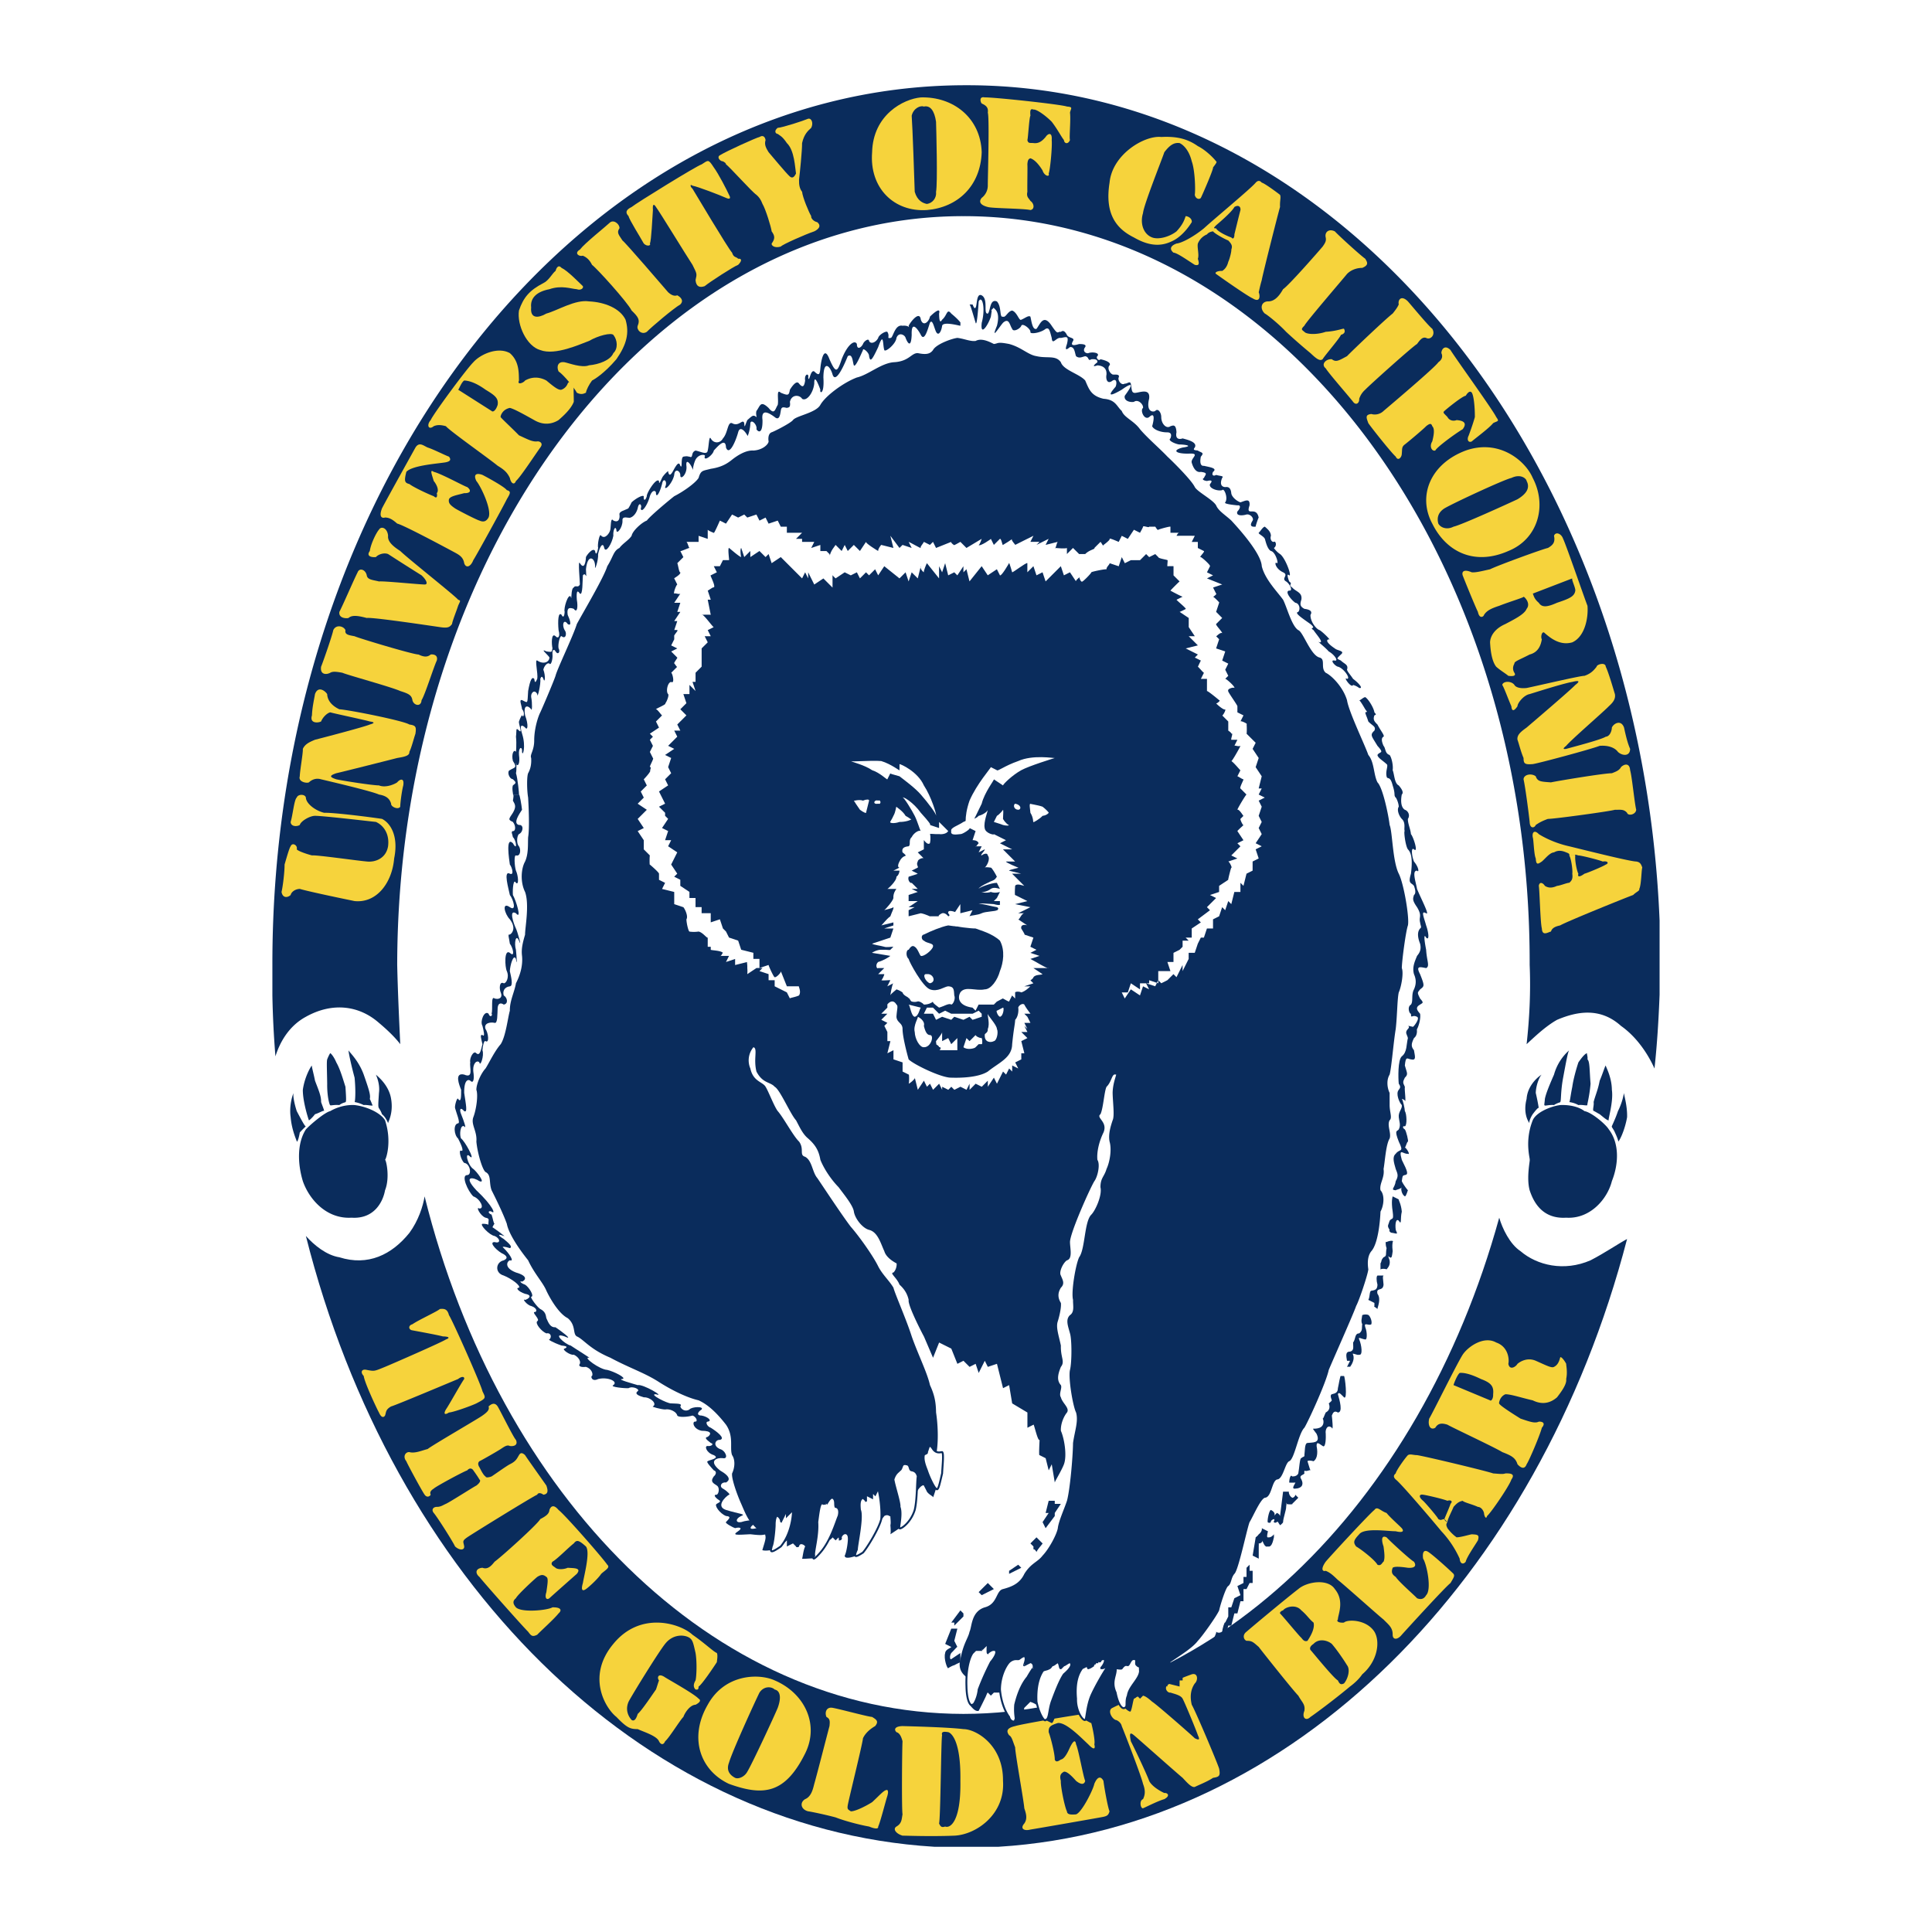 <svg xmlns="http://www.w3.org/2000/svg" width="2500" height="2500" viewBox="0 0 192.756 192.756"><g fill-rule="evenodd" clip-rule="evenodd"><path fill="#fff" d="M0 0h192.756v192.756H0V0z"/><path d="M42.363 119.363c-.149.95-.619 2.429-1.519 3.644-1.766 2.191-4.138 3.331-6.985 2.432-1.294-.205-2.522-1.211-3.341-2.127 8.603 34.144 33.212 59.138 62.687 60.94h6.426c29.299-1.802 53.887-26.746 62.703-60.637-.943.509-2.195 1.376-3.645 2.126-2.648 1.152-5.334.501-6.986-.911-1.076-.71-1.82-2.288-2.125-3.341-7.943 28.809-28.826 49.478-53.457 49.508-25.038-.03-46.315-21.708-53.758-51.634z" fill="#0a2c5c"/><path d="M38.415 118.756c-.195 1.095-1.044 2.884-3.341 2.733-2.544.15-4.252-1.891-4.859-3.645-.532-1.759-.579-3.799.303-5.163.488-.529 1.917-1.72 2.429-1.823.627-.372 1.527-.656 2.43-.606 1.186.14 2.576.753 3.038 1.518.712 2.135.094 3.891 0 3.949.093-.059.521 1.744 0 3.037zM29.303 109.037c-.095.121 0 .88.304 1.821.455.861.834 1.573.911 1.52-.077.054-.314.291-.607.606-.087.54-.229.966-.304.912.076.054-.494-1.037-.608-2.43-.171-1.17.209-2.308.304-2.429zM30.821 111.77c0 .046-.618-1.805-.607-3.036.18-1.331.844-2.422.911-2.43-.067.008.17.814.304 1.518.341.909.625 1.525.607 2.127.114.348.303.775.304.91-.001-.135-.522.198-.911.305-.276.366-.608.651-.608.606zM32.947 110.252c-.038.093-.322-.762-.303-2.127-.02-1.388-.067-2.193 0-2.43.123-.333.313-.666.303-.606.01-.06.341.273.608.91.398.691.683 1.736.911 2.43.057.918.104 1.536 0 1.52.104.017-.323.063-.607.304-.571-.051-.95.092-.912-.001zM35.377 109.948c.047.017.142-.98 0-2.43-.428-1.587-.617-2.632-.607-2.734-.01.103.986.957 1.519 2.43.512 1.47.702 2.039.607 2.43.189.368.284.748.304.608-.02.14-.541-.05-.911 0-.485-.24-.865-.287-.912-.304zM37.808 110.555c-.105-.115-.059-.543 0-1.518.132-.923-.296-1.777-.304-1.823.008.046 1.29.947 1.518 2.43.246 1.46-.323 2.313-.304 2.431-.02-.117-.257-.639-.608-.911-.123-.393-.407-.725-.302-.609zM152.615 118.756c.363 1.095 1.215 2.884 3.645 2.733 2.41.15 4.119-1.891 4.557-3.645.701-1.759.748-3.799-.305-5.163-.316-.529-1.746-1.72-2.43-1.823-.457-.372-1.357-.656-2.43-.606-1.016.14-2.404.753-2.732 1.518-.846 2.135-.23 3.891-.305 3.949.074-.059-.351 1.744 0 3.037zM162.031 109.037c-.039.121-.135.88-.607 1.821-.285.861-.666 1.573-.607 1.52-.059.054.18.291.303.606.256.54.398.966.305.912.094.054.664-1.037.91-2.43.036-1.17-.343-2.308-.304-2.429zM160.512 111.77c-.133.046.484-1.805.305-3.036-.01-1.331-.676-2.422-.609-2.43-.066.008-.303.814-.607 1.518-.17.909-.455 1.525-.605 2.127.057.348-.135.775 0 .91-.135-.135.389.198.605.305.444.366.778.651.911.606zM158.385 110.252c-.094.093.191-.762.305-2.127-.113-1.388-.066-2.193-.305-2.43.049-.333-.143-.666 0-.606-.143-.06-.475.273-.91.91-.229.691-.514 1.736-.607 2.43-.189.918-.236 1.536-.305 1.52.068.017.494.063.912.304.435-.051.816.092.91-.001zM155.652 109.948c.123.017.029-.98.303-2.43.295-1.587.484-2.632.607-2.734a5.028 5.028 0 0 0-1.518 2.43c-.646 1.47-.836 2.039-.912 2.43-.02.368-.113.748 0 .608-.113.14.408-.05.912 0 .352-.24.731-.287.608-.304zM153.525 110.555c-.027-.115-.076-.543-.303-1.518.037-.923.465-1.777.607-1.823-.143.046-1.424.947-1.52 2.43-.379 1.46.191 2.313.305 2.431-.113-.117.123-.639.305-.911.294-.393.579-.725.606-.609z" fill="#0a2c5c"/><path d="M39.933 104.177c-.308-.412-.954-1.145-2.125-2.126-1.957-1.721-4.614-2.1-7.291-.606-1.77.96-2.632 2.655-3.037 3.947a96.41 96.41 0 0 1-.304-6.07V96.28C27.122 47.813 58.117 8.459 96.425 8.504c36.989-.043 67.245 36.934 69.153 83.347v7.381c-.096 2.479-.242 4.921-.51 7.375-.578-1.306-1.699-3.1-3.342-4.252-2.064-1.868-4.385-1.455-6.379-.607-1.17.66-2.25 1.708-3.037 2.43.285-2.569.42-5.23.305-7.896.115-41.288-25.191-74.738-56.494-74.716-31.127-.024-56.432 33.427-56.492 74.714.06 2.682.189 5.389.304 7.897z" fill="#0a2c5c"/><path d="M36.289 137.282c-.359-.372-.215-.734.303-.606.786.146.739.139 1.823-.304.844-.348 5.684-2.465 6.074-2.734.332-.111.453-.287-.304-.304-.655-.175-2.945-.583-3.037-.606-.379-.041-.462-.483 0-.608.568-.405 2.508-1.29 2.734-1.519.484-.058.76.028.91.607.367.545 3.252 7.05 3.341 7.593.329.685.414.681-.607 1.216-.563.269-2.325.891-2.734.91-.394.254-.576.182-.304-.303.34-.486 1.488-2.58 1.823-3.037.049-.257-.233-.296-.608 0-.253.098-6.251 2.631-6.682 2.733-.586.334-.478.588-.607.911-.136.215-.377.229-.606-.305-.219-.389-1.444-2.998-1.519-3.644zM53.905 151.558c.61-.313.885-.546.911-.91.142-.383.417-.586.91 0 .711.553 4.494 4.893 4.861 5.466.333.284-.214.541-.608.912-.316.483-1.223 1.316-1.519 1.517-.375.264-.506.066-.305-.605.135-.821.745-3.074.305-3.645-.732-.658-.926-.678-1.215-.305-.48.358-1.68 1.591-2.126 1.823-.257.321.145.466.304.606.222.199.837.17 1.214 0 .678.045 1.399.002.911.608-.345.304-2.415 2.131-2.733 2.43-.264.198-.5.011-.304-.608.108-.785.228-1.396 0-1.519-.333-.282-.56-.213-.912 0-.473.397-1.993 1.817-2.125 2.127-.394.31-.251.613 0 .91.555.548 3.113.308 3.645 0 .797-.019 1.001.255.606.607-.438.559-1.926 1.89-2.126 2.127-.473.226-.59.134-.91-.305-.615-.605-4.416-4.899-4.859-5.467-.435-.354-.408-.85.303-.911.547.212.902-.215 1.215-.606.577-.398 4.306-3.746 4.557-4.252zM73.342 177.375c.339.159.954-.116 1.215-.608.46-.74 2.703-5.56 3.038-6.378.384-1.051.236-1.71-.304-1.823-.31-.309-1.074-.372-1.518.305-.446.896-2.753 5.949-3.038 6.986-.308.788.097 1.254.607 1.518l-.607.606c-2.896-1.354-4.025-4.622-2.125-7.897 1.701-3.095 5.117-3.143 6.681-2.43 2.966 1.264 4.491 4.374 3.038 7.29-2.014 4.041-4.167 4.267-7.593 3.037l.606-.606zM80.632 180.716c-.718-.175-.882-.867-.304-1.215.608-.253.775-.975.911-1.52.24-.815 1.366-5.214 1.519-5.77.054-.506.053-.719-.304-.912-.198-.482.013-1.014.608-.911.806.145 3.462.876 3.949.911.406.258.704.426.303.912-.487.282-.972.688-1.215 1.215-.049.578-1.467 6.294-1.518 6.681-.073.42.034.419.303.608.368.021 1.321-.408 2.126-.911.801-.735 1.223-1.269 1.518-1.215.131.157.047.411 0 .606-.12.315-.703 2.631-.911 3.038.041.316-.449.191-.911 0-.643-.102-2.278-.497-3.34-.912-1.106-.296-2.528-.586-2.734-.605zM101.285 174.337c-.271-.693-.326-1.049-.607-1.215-.266-.368-.297-.709.607-.91.697-.227 6.377-1.175 6.986-1.215.488-.106.42.494.607.91.168.637.402 1.844.303 2.126.143.534-.096.541-.605 0-.584-.528-2.184-2.227-3.039-2.126-.805.252-.922.408-.91.911.207.533.627 2.202.607 2.733.123.358.457.093.607 0 .338-.056.637-.596.91-1.215.172-.344.514-.981.607-.304.246.509.717 3.23.912 3.645-.078.341-.359.444-.912 0-.484-.55-.943-.973-1.213-.911-.367.204-.428.434-.305.911-.035.546.377 2.584.607 3.038.02.317.354.355.91.304.586-.192 1.723-2.495 1.822-3.038.316-.762.658-.789.912-.304.086.7.438 2.664.607 3.038-.127.442-.268.494-.91.606-.734.137-6.385 1.122-6.986 1.215-.643.173-1.051-.108-.607-.606.344-.495.166-1.021 0-1.52-.037-.672-.935-5.601-.91-6.073zM114.041 180.411c-.252.045-.404-.77 0-.91.17-.365.285-.788 0-1.52-.176-.791-1.846-5.106-2.125-5.77-.07-.361-.467-.607-.607-.608-.441-.178-.83-1.005-.303-1.215.521-.271 2.201-1.011 2.732-1.215.281-.119.678.128 1.215.608.416.248 3.812 3.22 4.252 3.645.461.226.512.133.305-.305-.115-.375-1.258-3.156-1.52-3.645-.193-.35-.785-.463-1.215-.607-.309.071-.828-.608 0-.911.668-.368 1.441-.664 2.127-.911.627-.186.646.604.303.911-.359.516-.525 1.201-.303 2.125.371.623 2.559 5.792 2.732 6.379.129.699.037.819-.607.912-.537.364-1.311.661-1.822.91-.301.073-.699-.345-1.215-.91-.467-.373-4.234-3.724-4.859-4.253-.436-.357-.447-.12-.305.606.344.664 1.564 3.221 1.824 3.949.25.531 1.109 1.036 1.518 1.215.252-.052.676.233 0 .608-.662.191-1.723.74-2.127.912zM133.48 157.632c-.498-.476-.76-.724-1.215-.911-.305.101-.537-.15 0-.91.467-.56 4.371-4.79 4.859-5.163.289-.416.604.1 1.215.302.314.412 1.24 1.223 1.518 1.52.256.32.074.471-.605.304-.842-.004-3.146-.368-3.646.304-.594.626-.594.822-.303 1.216.52.291 1.875 1.351 2.127 1.821.375.169.475-.246.607-.303.164-.36.068-.969 0-1.519-.172-.484-.291-1.197.303-.912.402.444 2.441 2.305 2.732 2.431.266.399.105.653-.605.606-.717-.104-1.34-.155-1.52 0-.16.445-.066.663.305.911.326.507 1.9 1.864 2.125 2.127.447.192.732.019.91-.304.576-.57.062-3.088-.303-3.645-.105-.729.146-.961.607-.608.533.377 2.018 1.713 2.43 2.127.123.204.043.331-.303.911-.59.462-4.449 4.705-4.861 5.163-.41.514-.904.541-.91 0 .02-.726-.443-1.032-.91-1.519-.414-.313-4.144-3.657-4.557-3.949zM144.111 151.558c.057-.192.541-1.259.607-1.519.305-.315-.076-.404-.305-.304-.438-.187-2.197-.59-2.43-.607-.34-.07-.525.17 0 .607.244.216 1.447 1.623 1.518 1.822.315.176.267.032.61.001-.059.031.184.312.303.305-.211.246-.066.435 0 .606.223.3.512.626.912.911.459-.012 1.215-.259 1.518-.304.553.034.789.03.607.607-.279.474-1.117 1.671-1.215 2.127-.207.283-.557.265-.605-.304a9.99 9.99 0 0 0-1.824-2.734c-.844-1.026-4.01-4.753-4.555-5.164-.238-.225-.24-.414 0-.605.037-.287.969-1.581 1.215-1.823.223-.144.51-.005.91 0 .645.076 7.025 1.604 7.594 1.823.67.049 1.002.093 1.215 0 .355-.01 1.066-.021.605.605-.188.617-2.049 3.348-2.428 3.646-.086.373-.279.043-.305-.305-.08-.315-.32-.597-.607-.606-.57-.264-1.381-.442-1.52-.607-.336.076-.525.174-.91.607-.08.237-.637 1.288-.607 1.52l-.303-.305zM149.578 140.017c-.047.148-.039-.624.607-.911.553-.013 1.633.36 2.734.606 1.061.524 1.867.187 2.428-.303.334-.442 1.002-1.285.912-1.822.152-.728-.01-1.373 0-1.52-.205-.397-.568-.814-.607-.606-.125.497-.316.771-.607.911-.234.148-.77-.143-1.822-.608-.83-.354-1.527.061-1.822.304-.182.324-.793.676-.912 0 .105-.48-.02-1.712-1.213-2.125-1.223-.696-2.811.407-3.344 1.215-.6.938-3.037 5.907-3.34 6.378-.166.674.119 1.201.607.911.254-.422.59-.505 1.215-.305.354.227 4.826 2.317 5.467 2.734.945.36 1.322.582 1.52 1.215.377.421.729.503.91 0 .246-.346 1.332-2.901 1.52-3.645.451-.528-.051-.632-.305-.607-.381.186-.844.027-1.822-.304-.811-.505-2.173-1.37-2.126-1.518l-.912-.305-3.645-1.519c-.031.036.307-.943.609-1.215.318-.032.947.03 2.125.608 1.02.379 1.301.735 1.215 1.519.025.48-.223.718-.305.606l.913.306zM131.051 164.011c.521-.562 1.375-.373 1.822 0 .504.576 1.215 1.621 1.518 2.125.361.445.076 1.395-.303 1.823l.607.304c.385-.287.875-.709 1.215-1.215 1.5-1.273 1.832-3.22 1.215-4.253-.807-1.244-2.705-1.244-3.037-.91-.428.046-.807-.097-.607-.304-.01-.458.701-1.834-.305-3.039-.701-1.073-2.791-.74-3.645 0-1.139.873-4.555 3.721-5.164 4.253-.436.321-.293.796 0 .911.561-.02.701.167 1.217.608.197.272 3.473 4.401 3.947 4.859.379.682.713.871.607 1.519-.275.682.152 1.062.607.607.209-.128 2.201-1.577 3.949-3.037l-.607-.304c-.285.141-.428.093-.607-.305-.391-.171-2.572-2.877-2.734-3.036-.101-.19-.017-.395.305-.606l-.607-.305c-.271.102-.438-.068-.607-.303-.113-.05-1.871-2.185-2.127-2.431-.029-.039.02-.229.303-.303.191-.306 1.236-.687 1.824 0 .549.453.787.881 1.215 1.215.143.52-.219 1.254-.607 1.821l.606.306zM95.21 183.145c2.192-.097 5.088-2.137 4.86-5.467.037-3.599-2.715-5.165-3.949-5.163-1.519-.192-5.458-.286-6.075-.303-.711.017-.902.301-.607.606.275.074.465.359.607.91-.048.683-.095 6.806 0 7.291-.095.463-.048.89-.607 1.215-.39.244-.05.712.607.91.427 0 2.8.095 5.164.001l-.911-.91c-.359.12-.456.007-.608-.304.153-.543.199-8.516.304-8.809-.105-.372.181-.372.608-.304.141.027 1.28.502 1.215 4.859.065 4.089-1.026 4.754-1.519 4.557l.911.911zM65.75 167.654c-.224-.261-.096-.789.608-.304.436.274 2.904 1.65 3.34 2.127.322.188.038.426-.303.606-.514.01-1.036.721-1.214 1.216-.295.264-1.435 2.115-1.823 2.429-.181.445-.466.303-.608 0-.238-.551-1.52-.932-2.126-1.214-.722-.002-1.054-.097-2.125-1.215-1.111-.875-3.01-4.054-.304-7.289 2.704-3.315 6.691-2.033 7.897-.911 1.262.871 2.069 1.678 2.43 1.821.114.236.01.727 0 .912-.361.558-1.547 2.313-1.823 2.43-.01.358-.105.312-.303.303-.276-.277-.181-.607 0-.911.104-.457.151-1.832 0-2.733-.228-.997-.276-1.283-.608-1.518-.522-.335-1.661-.382-2.429.607-.656.813-3.265 5.038-3.645 5.771-.381.879.047 1.545.304 1.821.312.197.495-.235.607-.606.417-.336 1.604-2.139 1.823-2.432.159-.464.206-.655.302-.91zM40.54 145.786c-.383-.461-.085-.94.304-.91.561.159 1.272-.172 1.823-.305.398-.342 5.239-3.143 5.467-3.34.531-.372.722-.609.608-.911.114-.078.541-.553.911 0 .294.491 1.576 3.102 1.823 3.341.228.52-.2.662-.608.607-.257-.135-.508.032-.911.303-.342.227-2.003 1.176-2.125 1.215-.162.15-.162.342 0 .608.027.018.359.776.607.91.037.151.322.103.608 0 .284-.182 1.471-1.035 1.821-1.214.598-.296.692-.533.911-.911.066-.097.209-.382.608 0 .17.283 1.831 2.608 2.126 3.038.18.52.18.851-.304.91-.181-.153-.514-.248-.608 0-.38.131-6.596 3.975-6.984 4.252-.561.388-.371.435-.304.912.026.377-.448.425-.911 0-.296-.62-1.814-2.992-2.127-3.343-.257-.313-.067-.599.304-.606.388.008.625-.182.911-.304.379-.163 2.895-1.776 3.038-1.821.426-.336.426-.524.304-.609-.162-.294-.542-.816-.608-.91-.124-.191-.361-.286-.606 0-.514.188-3.218 1.659-3.342 1.822-.351.217-.399.406-.304.607-.095.178-.38.321-.607 0-.266-.366-1.768-3.143-1.825-3.341zM28.999 89.294c-.273.26-.789.359-.911-.303.122-.477.312-1.996.304-2.734.199-.686.482-1.682.606-1.822.161-.429.73-.097.608.303.123.169.929.454 1.519.607.455-.059 4.394.511 5.466.607.826.094 1.917-.286 2.127-1.518.17-1.331-.541-2.137-1.214-2.43-.845-.088-5.259-.609-6.075-.608-.514-.001-1.415.52-1.519.911-.275.179-.894.179-.912-.303.209-.657.351-2.223.608-2.43.123-.362.834-.362.911 0 .018.587.92 1.299 1.823 1.519.996-.03 4.697.444 5.77.607.826.407 1.68 1.688 1.215 3.949-.199 2.39-1.718 4.478-3.948 4.252-2.136-.438-4.793-1.008-5.466-1.215-.466.018-.846.303-.912.608zM39.933 80.486c-.19.34-.95.008-.911-.303-.133-.448-.418-.781-1.214-.912-.723-.343-5.231-1.388-5.772-1.519-.502-.153-.93.037-1.215.304-.19.112-1.092-.03-.911-.607.009-.562.341-2.365.304-2.734.227-.485.654-.675 1.215-.911.579-.145 4.943-1.283 5.466-1.519.522-.144.475-.239 0-.303-.379-.125-3.322-.743-3.949-.911-.322.074-.75.501-.911.911-.314.159-1.167.207-.911-.608.027-.799.218-1.605.304-2.126.293-.809.958-.382 1.215 0 .027.663.502 1.185 1.215 1.518.901.046 6.406 1.138 6.985 1.519.655.093.703.236.608.912-.19.558-.381 1.364-.608 1.822.038.397-.531.491-1.214.607-.646.169-5.534 1.403-6.075 1.519-.788.264-.598.406 0 .607.826.179 3.625.606 4.253.608.7.283 1.603-.144 1.821-.304.256-.315.73-.505.608.304-.161.616-.304 1.802-.303 2.126zM34.162 67.122c-.588-.109-.968-.153-1.215 0-.417.227-1.034.179-.911-.607.256-.638 1.11-3.106 1.215-3.645.275-.6 1.035-.41 1.215 0-.085.444.294.492.911.607.333.169 5.836 1.83 6.378 1.823.598.292.931.245 1.215 0 .284-.04.758.055.607.607-.323.682-1.178 3.435-1.519 3.949-.039.719-.797.529-.911 0-.077-.515-.41-.657-1.215-.912-.901-.409-5.267-1.595-5.77-1.822zM36.591 61.656c-.798-.209-1.452-.334-1.821 0-.105.045-1.007.093-.911-.607.378-.724 1.518-3.38 1.822-3.949.171-.477.788-.287.911.304.067.454.637.454 1.217.607.463-.059 4.212.321 4.555.303.323.018.274-.362-.304-.911a260.795 260.795 0 0 1-3.341-2.126c-.447-.173-1.016.064-1.214.303-.466.046-.988-.097-.608-.607.095-.723.664-1.862.913-2.126.226-.4.844-.163.91.607-.066.558.455 1.032 1.215 1.519.759.748 5.505 4.497 5.771 4.859.304.112.208.112 0 .608-.171.549-.551 1.45-.607 1.822-.229.292-.371.434-1.214.304-1.057-.152-6.752-1.007-7.294-.91zM39.629 52.24c-.476-.42-.789-.6-1.215-.607-.333.102-.618-.088-.304-.912.351-.695 3.151-5.725 3.342-6.074.378-.6.806-.173 1.214 0 .636.206 1.727.776 2.126.911.266.34.123.529-.607.607-.788.112-3.114.302-3.645.912-.228.909-.18 1.099.304 1.215.465.359 2.031 1.071 2.43 1.215.36.331.36-.097.304-.304.246-.268.009-.838-.304-1.215-.162-.572-.446-1.235 0-.911.691.15 3.113 1.479 3.342 1.518.435.34.341.625-.304.608-.779.207-1.396.302-1.52.607-.066.358.076.548.608.911.321.207 2.172 1.156 2.43 1.215.501.226.739-.011.911-.303.351-.752-.741-3.078-1.215-3.646-.285-.572-.095-.856.607-.607.437.226 2.192 1.175 2.43 1.519.428.131.379.273 0 .911-.284.596-3.038 5.626-3.341 6.074-.266.691-.74.833-.91.304-.115-.704-.637-.894-1.215-1.215-.466-.248-4.879-2.621-5.468-2.733zM49.956 41.61c-.058.017.085-.743.911-.912.409.086 1.404.643 2.43 1.215.967.567 1.821.377 2.429 0 .437-.382 1.243-1.094 1.52-1.822.008-.505-.039-1.169 0-1.519-.134-.22-.418-.694-.607-.303a1.03 1.03 0 0 1-.608.607c-.294.093-.769-.286-1.518-.911-.96-.515-1.718-.23-2.126 0-.163.244-.827.482-.608 0-.028-.657.066-1.891-.911-2.733-1.206-.676-2.961.13-3.645.911-.74.739-4.015 5.199-4.252 5.771-.428.473-.238 1.042.304.608.312-.135.659-.157 1.215 0 .332.434 4.366 3.281 5.163 3.948.627.377.958.662 1.215 1.215.124.586.455.729.608.303.416-.334 1.935-2.66 2.43-3.34.358-.459-.116-.648-.306-.608-.474.054-.902-.183-1.822-.607-.694-.715-1.88-1.806-1.822-1.823l-.91-.608-3.342-2.126c.067.046.304-.714.608-.911.359.007 1.071.15 2.125.911.939.568 1.318.853 1.214 1.519-.18.568-.466.758-.606.607l.911.608z" fill="#f6d33c"/><path d="M54.208 28.247c.543-.246.91-1 1.215-1.215.075-.259.264-.686.606-.304.607.282 1.747 1.469 2.125 1.822.095.216-.237.453-.606.304-.58-.04-1.529-.42-2.733 0-1.264.245-1.927.862-1.822 1.823-.105 1.126.701 1.079 1.519.607 1.081-.287 2.885-1.426 4.252-1.215 1.574.074 3.093.691 3.645 1.823.397 1.335.113 2.475-.911 3.948-1.253 1.469-2.251 2.039-2.43 2.126-.295.387-.58.957-.608 1.214-.258.122-.495.217-.911 0-.152-.353-1.292-1.776-1.823-2.125-.228-.505-.038-1.028.608-.912.398.074 1.727.596 2.43.304 1.006-.087 2.144-.515 2.43-1.215.475-.438.426-1.293 0-1.823-.238-.23-1.472.055-2.43.608-.845.301-3.36 1.487-4.859.91-1.349-.372-2.346-2.507-2.127-3.949.446-1.311 1.062-2.022 2.43-2.731zM59.068 26.424c-.256-.517-.554-.758-.913-.911-.405.115-.899-.258-.302-.607.489-.646 2.538-2.264 3.037-2.734.435-.285.972.284.912.608-.319.446-.024.691.303 1.214.318.228 4.062 4.592 4.556 5.164.312.282.617.421.911.304.339.184.688.52.304.911-.68.392-2.882 2.251-3.341 2.733-.525.353-1.063-.215-.911-.607.251-.59.047-.889-.607-1.519-.428-.851-3.467-4.202-3.949-4.556zM70.306 28.55c-.476.168-.855.074-.911-.607.151-.647.151-.6-.304-1.519-.589-.885-3.341-5.393-3.645-5.771-.172-.288-.362-.382-.304.303-.059.738-.152 3.063-.304 3.341.152.197-.275.339-.607 0-.333-.61-1.472-2.413-1.519-2.733-.333-.344-.286-.629.304-.911.455-.382 6.508-4.121 6.985-4.253.684-.448.668-.532 1.215.304.465.625 1.319 2.285 1.519 2.734.179.311.132.5-.304.303-.608-.277-2.839-1.131-3.34-1.215-.257-.201-.257.083 0 .304.218.349 3.54 5.949 3.948 6.378.161.52.398.377.607.607.361-.04.408.198 0 .608-.446.16-2.867 1.726-3.34 2.127zM77.899 24.601c-.626.183-.95-.106-.911-.303.341-.467.341-.752 0-1.215-.039-.391-.608-2.243-.912-2.734-.17-.458-.36-.695-.606-.911-.419-.259-2.744-2.869-3.038-3.038.009-.116-.133-.21-.304-.303-.304-.002-.637-.429-.303-.607.615-.392 3.653-1.768 3.948-1.822.37-.23.559.006.607.303-.143.463.047.795.304 1.214.217.245 1.783 2.144 2.125 2.43.228.188.418.093.608-.304-.096-.553-.143-2.308-.912-3.037-.465-.695-.702-.743-.911-.912-.266-.021-.361-.353 0-.607.493-.031 2.533-.695 3.038-.911.35-.069.54.454.303.911-.332.302-.712.634-.911 1.519.009.729-.229 3.054-.304 3.645-.018.548.075.928.304 1.215.057.567.673 2.038.911 2.43-.046.178.19.51.608.607.341.283.294.615-.304.912-.825.273-3.198 1.316-3.34 1.518zM92.477 20.349c.56-.078.987-.6.912-1.214.169-.809.027-6.125 0-6.986-.162-1.131-.59-1.654-1.215-1.519-.324-.135-1.036.15-1.215.912.084 1.042.274 6.594.303 7.593.256.899.825 1.136 1.215 1.214v.607c-3.284.216-5.752-2.204-5.466-5.771.094-3.741 3.131-5.308 4.859-5.467 3.207-.094 5.96 2.01 6.075 5.467-.115 3.377-2.394 5.513-5.468 5.771v-.607z" fill="#f6d33c"/><path d="M98.553 20.653c-.564-.141-1.008-.429-.607-.912a1.55 1.55 0 0 0 .607-1.215c-.01-.628.18-6.704 0-7.289.086-.553-.248-.743-.607-.912-.115-.116-.305-.732.303-.607.816-.031 7.508.681 8.201.911.635.055.398.15.303.608.096.681-.096 2.531 0 2.733-.189.463-.568.368-.605 0-.248-.297-.627-1.056-1.217-1.822-.551-.562-1.5-1.274-1.822-1.215-.342-.154-.342.178-.303.607-.133.234-.229 2.228-.303 2.43.074.368.264.273.605.304.514.064.844-.173 1.215-.607.199-.326.674-.562.607.303.066.748-.17 3.073-.303 3.341.133.397-.438.254-.609-.304-.303-.486-.729-1.055-1.213-1.215-.182.065-.275.16-.303.607.027.312-.021 2.114 0 2.734-.115.519.121.615.303.911.389.273.436.842 0 .911-.703-.162-3.787-.162-4.252-.302zM118.295 21.564c.314.021.654.272.607.607-.049.046-.713 1.232-1.822 1.822-.883.454-2.07.786-3.949-.303-1.824-.904-2.914-2.422-2.43-5.468.275-2.84 3.502-4.738 5.162-4.555 1.662-.088 2.705.244 3.646.911.768.377 1.574 1.184 1.822 1.519.133.045-.059.283-.305.607.057.149-.986 2.57-1.215 3.037-.152.197-.531.103-.607-.303.076-.449.027-2.442-.303-3.341-.238-.999-.76-1.616-1.215-1.822-.59-.079-1.016.254-1.52.911-.256.767-2.061 5.275-2.127 6.075-.312 1.003.02 2.095.912 2.43.625.235 1.719-.05 2.43-.607.715-.772.808-1.247.914-1.52zM121.332 22.779c.115.315 1.176.814 1.518.911.229.282.322-.097.305-.304.113-.457.541-2.213.607-2.43.027-.353-.209-.543-.607-.303-.268.52-1.689 1.706-1.822 1.822-.249.263-.296.311-.001.304l-.305.304c-.322.036-.512.178-.607.303-.379.16-.713.445-.91.912-.086.387.15 1.146 0 1.518.15.482.15.719-.305.608-.588-.363-1.775-1.217-2.125-1.215-.385-.317-.361-.667.303-.911.475-.04 1.613-.61 2.734-1.519.967-.895 4.734-4.011 5.164-4.557.217-.23.406-.23.605 0 .275.055 1.557 1.004 1.822 1.216.115.263-.029.548 0 1.215-.123.378-1.736 6.736-1.822 7.289-.199.682-.246 1.013-.303 1.215.15.368.15 1.08-.607.607-.475-.191-3.18-2.09-3.645-2.43-.201-.135.133-.325.607-.303.189-.116.475-.354.607-.912.15-.297.34-1.103.303-1.215.133-.363.037-.553-.303-.912-.324-.116-1.367-.685-1.52-.911l.307-.302zM126.191 31.283c-.527-.495-.361-1.188.303-1.215.664.026 1.139-.543 1.518-1.215.57-.372 3.561-3.789 3.949-4.252.275-.391.371-.581.305-.911-.123-.524.305-.904.91-.607.531.558 2.574 2.409 3.037 2.733.199.34.391.625-.303.912-.447-.002-1.062.14-1.52.607-.303.387-4.146 4.848-4.252 5.163-.369.35-.275.396 0 .607.199.264 1.244.311 2.127 0 1.111-.068 1.727-.354 1.822-.304.189.33 0 .521-.305.607-.076.292-1.641 2.096-1.822 2.43-.293.235-.674-.097-1.215-.607a57.752 57.752 0 0 1-2.43-2.126c-.776-.828-1.915-1.729-2.124-1.822zM138.947 31.283c.242-.303.477-.605.607-.911-.107-.459.252-.961.912-.304.359.407 2.023 2.42 2.43 2.733.367.604-.189 1.153-.609.911-.359-.121-.596.179-.91.608-.424.233-4.705 4.071-5.164 4.555-.377.34-.51.648-.607.911.045.372-.283.728-.607.304-.482-.624-2.389-2.786-2.732-3.341-.514-.41.043-.96.607-.911.428.332.723.122 1.518-.304.659-.685 3.944-3.797 4.555-4.251zM136.518 42.217c-.182-.513-.357-.846.303-.911.412.122.889.013 1.217-.305.52-.444 5.164-4.363 5.465-4.859.482-.335.402-.709.305-.911-.008-.342.324-.896.912-.304.293.531 4.236 5.984 4.557 6.683.355.479.127.367-.305.607-.416.521-1.92 1.617-2.127 1.823-.35.168-.533-.178-.303-.607.074-.226.385-1.016.605-1.822.006-.93-.1-2.111-.303-2.431-.17-.238-.416-.016-.607.304-.367.053-1.912 1.315-2.125 1.518-.211.178-.014.255.303.608.184.346.582.434.912.303.615.047 1.109.242.605.912-.695.408-2.584 1.786-2.732 2.125-.346.104-.621-.414-.303-.911.141-.555.279-1.252 0-1.519-.094-.291-.229-.299-.609 0-.184.208-1.559 1.379-2.125 1.822-.344.248-.254.487-.305.912.008.381-.385.796-.605.303-.472-.417-2.439-2.901-2.735-3.34zM143.502 52.24c.25.442.898.631 1.52.304.727-.141 5.564-2.347 6.379-2.733.945-.566 1.26-1.163.91-1.823-.021-.214-.561-.758-1.52-.303-.738.162-5.775 2.503-6.68 3.037-.734.469-.728 1.087-.609 1.518h-.605c-1.475-2.746-.209-5.962 3.34-7.29 3.326-1.175 5.955 1.01 6.684 2.734 1.43 2.721.568 6.077-2.432 7.289-3.291 1.455-6.148.19-7.592-2.733h.605zM152.92 59.226c.074.04.068.477.605.911.314.503.854.433 1.822 0 1.312-.433 1.74-.652 1.822-1.214.023-.297-.395-1.098-.303-1.215l-3.946 1.518-.914.303c.145.051-1.381.499-2.428.912-.809.264-1.246.48-1.52.911-.027.169-.453.451-.607-.303-.295-.596-1.34-3.169-1.52-3.645-.121-.426.186-.618.912-.304.426.024.85-.087 1.822-.303.695-.359 5.334-2.052 5.771-2.126.555-.317.734-.614.607-1.215.145-.426.721-.257.91.304.291.58 2.09 5.812 2.43 6.682.098 1.167-.24 3.069-1.518 3.645-1.215.353-2.174-.428-2.734-.912-.268-.322-.451.359-.303.607-.084.49-.281 1.277-1.215 1.519-.977.512-1.559.686-1.52.912-.207.351-.148.681 0 .91.234.383-.318.347-.607.305-.23-.205-.805-.544-1.213-.912-.443-.569-.568-1.638-.609-2.43.012-.499.344-1.31 1.52-1.822.895-.476 1.92-.977 2.125-1.519.43-.52-.16-1.164-.305-1.215l.916-.304zM149.881 68.337c.07-.393.898-.431 1.215 0 .105.208.508.38 1.215.304.863-.17 5.371-1.23 5.771-1.214.66-.223.959-.582 1.215-.912.002-.221.873-.492.91 0 .297.612.799 2.376.912 2.733.094.493-.205.852-.607 1.215-.451.482-3.861 3.437-4.252 3.949-.377.29-.293.354 0 .303.557-.157 3.469-.906 3.947-1.214.414-.027.607-.599.609-.911.172-.408.916-.829 1.215 0 .162.743.348 1.551.607 2.125-.012.785-.795.696-1.215.304-.299-.418-.955-.676-1.824-.607-.746.305-6.166 1.764-6.68 1.822-.803.062-.908-.044-.914-.607-.285-.669-.473-1.477-.605-1.822-.074-.504.395-.842.91-1.215.549-.47 4.387-3.741 4.859-4.252.551-.417.316-.46-.303-.303-.826.132-3.525.989-4.252 1.214-.59.108-1.211.89-1.215 1.215-.211.311-.551.691-.609 0-.317-.713-.714-1.839-.909-2.127zM160.816 77.146c.371-.149.736-.268.91-.608.271-.281.854-.494.912.304.188.654.436 3.254.607 3.949-.045.499-.814.642-.912.303-.344-.399-.709-.285-1.215-.303-.475.154-6.172.93-6.682.911-.645.233-.928.414-1.215.607-.113.303-.584.413-.607-.303-.059-.603-.424-3.461-.609-4.253.018-.489.789-.631 1.217-.303.178.543.539.534 1.518.607.852-.179 5.317-.913 6.076-.911zM157.17 85.346c-.074.41.148 1.56.305 1.823-.125.42.236.273.607 0 .221-.043 1.891-.736 2.125-.911.281-.084.295-.388-.303-.304-.408-.172-2.207-.619-2.43-.607-.308-.095-.372-.106-.304-.001h-.607c.074-.176-.154-.245-.303-.304-.361-.156-.787-.256-1.215 0-.43.02-.902.659-1.215.911-.377.253-.568.393-.607-.303-.193-.427-.207-1.889-.303-2.126-.082-.541.213-.729.605-.304.51.325 1.641.908 3.037 1.215 1.293.312 6.033 1.511 6.684 1.518.357.056.469.209.605.607-.086.153-.094 1.747-.303 2.126.051.208-.264.261-.607.607-.555.194-6.639 2.649-7.289 3.037-.514.111-.809.269-.912.607-.301.075-.875.496-.91-.303-.158-.59-.225-3.894-.305-4.252.07-.458.42-.303.607 0 .281.178.641.268 1.215 0 .283-.008 1.047-.331 1.215-.304.27-.23.367-.419.305-.911.053-.325-.104-1.504-.305-1.823h.608v.002z" fill="#f6d33c"/><path d="M116.775 165.833c.986-.676 2.221-1.435 2.734-2.127.436-.447 1.859-2.441 2.125-3.036.113-.543.684-2.347.912-2.43.34-.297.246-.771.607-1.215.398-.315 1.252-4.491 1.518-5.163.305-.468 1.062-2.271 1.52-2.431.684-.03.684-1.644 1.215-1.823.605-.011.797-1.624 1.215-1.822.531-.182.91-2.743 1.518-3.34.342-.543 2.145-4.435 2.432-5.771.473-1.132 2.467-5.593 2.732-6.379.303-.542 1.158-3.104 1.215-3.645-.057-.41-.152-1.264.303-1.822.684-.77.875-3.049.912-3.948.342-.618.436-1.662 0-2.126-.133-.676.436-1.246.305-2.126.131-.638.227-2.441.605-3.037.191-.543-.283-1.303 0-1.823.285-.239 0-.808 0-1.518v-1.215c-.189-.354-.379-1.207 0-1.823.191-.714.381-3.181.609-4.555.15-1.284.15-2.992.303-3.646.229-.485.512-1.909.303-2.429.02-.809.4-3.656.609-4.252.17-.732-.4-4.149-.912-5.163-.627-1.264-.627-4.207-.912-4.86-.094-.866-.664-3.713-1.213-4.252-.4-.79-.305-2.023-.912-2.733-.342-.999-1.955-4.321-2.127-5.467-.398-1.322-1.537-2.46-2.125-2.734-.551-.485.018-1.34-.607-1.518-.893-.201-1.652-2.574-2.127-2.733-.664-.41-1.139-2.309-1.52-3.038-.568-.79-1.803-2.023-2.125-3.341-.057-1.34-2.523-3.998-3.037-4.556-.627-.581-1.291-.96-1.518-1.519-.344-.581-1.861-1.341-2.127-1.823-.305-.656-2.107-2.46-2.732-3.037-.703-.752-2.031-1.891-2.734-2.733-.627-.866-1.576-1.15-1.822-1.823-.514-.467-.609-1.131-1.822-1.215-1.254-.296-1.443-.96-1.822-1.822-.57-.657-2.184-1.037-2.43-1.823-.514-.733-1.367-.354-2.43-.607-.836-.125-1.5-.885-2.734-1.214-1.234-.239-1.045-.05-1.52 0-.475-.239-1.234-.62-1.822-.303-.549.064-1.119-.221-1.821-.305-.626.083-2.146.653-2.429 1.215-.286.387-.666.482-1.52.304-.665-.012-.855.842-2.429.911-1.273.121-2.507 1.261-3.645 1.52-1.33.5-3.133 1.829-3.645 2.732-.438.805-2.431 1.09-2.733 1.519-.267.33-1.975 1.185-2.126 1.215-.419.159-.324.824-.304.912-.02.292-.589.861-1.519.911-.779-.049-1.633.521-2.126.911-.456.368-1.025.748-2.126.911-.797.217-.987.122-1.215.912-.343.539-1.576 1.393-2.43 1.822-.665.52-2.468 2.038-2.733 2.43-.494.179-1.442 1.032-1.518 1.519-.305.463-.874.748-1.215 1.215-.608.292-.608.862-1.215 1.822-.342 1.128-2.431 4.64-3.038 5.771-.343 1.146-1.956 4.468-2.125 5.164-.21.634-1.348 3.292-1.519 3.645-.21.406-.59 1.545-.608 2.733.018 1.089-.457 1.469-.303 1.822.037.596-.058 1.07-.304 1.519-.134.311-.134 1.64 0 2.43.056.919.15 3.102 0 3.949-.038.672.056 1.621-.304 2.429-.399.71-.495 2.039 0 3.038.454 1.279-.02 3.652 0 4.251-.209.729-.399 1.394-.304 2.126.095.976-.191 1.925-.607 2.733-.153.899-.628 1.754-.608 2.733-.208.729-.399 2.532-.911 3.341-.626.71-1.196 1.943-1.518 2.43-.438.463-.913 1.508-.911 2.127.189.52-.001 1.943-.304 2.733-.266.728.398 1.393.304 2.43.094 1.052.568 2.76.911 3.036.606.293.322 1.053.608 1.823.284.559 1.138 2.267 1.518 3.341.19 1.014 1.233 2.531 2.127 3.645.625 1.355 1.479 2.209 1.822 3.037.417.881 1.271 2.305 2.126 2.734.853.709.474 1.564.911 1.821.702.312 1.272 1.261 3.341 2.127 1.916 1.032 3.436 1.507 4.859 2.43 1.233.786 2.752 1.545 3.948 1.821 1.081.483 2.03 1.526 2.733 2.43.816 1.186.341 2.325.608 3.038.303.425.303 1.185 0 1.823-.076.5.493 2.114.911 3.036.341.786.673 1.64 1.215 2.126.304.359.742.717 1.215.911-.107-.112 0 .122 0 .304 0 .292-.19.815-.304 1.216-.17.168.873.121.912 0l.303-.608.608.305.607-.608v.608l.608-.305.304.305c-.048.045.189.141.303 0 .075-.43.55-.146.608 0-.187.37-.247 1.09-.304 1.215.057.063 1.148-.078 1.215 0l1.519-2.127c-.067.008.122.292 0 .304.122-.106.455-.391.304-.304l.304.304.303-.304c-.028.008.067.246 0 .304.161.037.398-.058.304-.304.188-.42.568-.42.608 0 .056.341-.133 1.527-.304 1.822-.02.463 1.071.036 1.215 0l1.215-2.126c.065.026 1.347-1.586 1.519-1.822.397-.239.587.141.607 0-.02.141.075.662 0 .911.075.892-.02.938 0 .911l.911-.607c-.028.112 1.158-1.881 1.519-3.037.209-.932.825-1.358.912-1.214-.087-.145.15.282.303.606.228.34.702.481.608.607l.304-.911-.304-2.43c.568-1.056.568-3.429.304-5.164-.015-.922-.115-1.681-.608-2.733-.266-1.226-1.215-3.124-1.821-4.859-.533-1.681-1.672-4.244-1.823-4.859-.418-.713-1.083-1.282-1.519-2.126-.513-1.055-1.937-3.049-2.733-3.948-.911-1.188-3.095-4.51-3.341-4.859-.513-.6-.513-1.739-1.215-2.127-.626-.182-.058-.752-.608-1.518-.588-.562-1.537-2.366-2.125-3.038-.361-.467-.931-1.986-1.215-2.43-.285-.506-1.235-.506-1.519-1.822a2.05 2.05 0 0 1 .304-2.126c.455.121-.02 1.165.304 2.43.625 1.204 1.385 1.013 1.821 1.519.513.255 1.556 2.723 2.127 3.341.378.711.664 1.374 1.215 1.823.777.69 1.062 1.261 1.215 2.126.417 1.032 1.177 2.077 1.822 2.733.493.672 1.442 1.812 1.519 2.43.113.711.873 1.659 1.519 1.822.873.217 1.157 1.356 1.519 2.126.208.748 1.252 1.223 1.214 1.215.038.008.038.577-.303.911-.418.045.341.52.606 1.215.493.444.778.919.912 1.519-.133.54 1.575 3.767 1.52 3.645l.911 2.127.606-1.519 1.215.606.608 1.519.607-.304.608.608.606-.305.305.911.607-1.215.305.608.91-.305.607 2.43.607-.304.305 1.823 1.52.91v1.52l.605-.305c.039-.144.418 1.66.607 1.52 0 .141-.094 1.659 0 1.519l.607.304.305 1.215.303-.607.305 1.822c0-.125.664-1.169.912-1.822.322-.865.037-2.573-.305-3.341-.039-.752.342-1.512.607-1.823.303-.447-.455-.922-.607-1.518-.229-.354.152-.923 0-1.216-.418-.466-.322-1.036 0-1.821.436-.543-.039-.922 0-2.126-.229-1.075-.514-1.834-.305-2.43.17-.544.361-1.397.305-1.823-.322-.523-.322-.998 0-1.519.436-.429.152-.809 0-1.215-.229-.353.246-1.302.607-1.519.588-.163.303-1.207.303-1.822 0-.903 1.994-5.364 2.43-6.074.322-.429.609-1.663.305-2.126-.076-.677.113-1.72.607-2.734.455-1.074-.779-1.454-.303-1.821.283-.581.379-2.291.605-2.734.531-.506.531-1.359.912-1.215.189-.145-.285.709-.303 1.823.018.975.209 2.304 0 2.732-.172.521-.457 1.374-.305 2.127.227.766.037 2.001-.305 2.733-.227.786-.605.88-.605 1.822.188.768-.477 2.286-.912 2.733-.703.69-.607 3.442-1.215 4.253-.342.709-.816 3.461-.607 4.251-.02.54.17 1.204-.305 1.519-.475.445-.189 1.109 0 1.823.191.614.191 2.894 0 3.645-.189.767.285 3.613.607 4.251.246.881-.133 1.83-.303 3.038-.02 1.45-.305 4.678-.607 5.771-.266.806-.836 2.039-.912 2.733-.113.634-.873 2.058-1.52 2.733-.492.654-1.156.748-1.82 1.823-.475 1.013-1.33 1.298-2.127 1.517-.721.162-.531 1.49-1.822 1.823-1.368.426-1.273 1.944-1.518 2.43-.134.654-.608 1.129-.911 2.734-.294 1.077.294 1.743 1.214 2.125l-.303 2.43c.15.151.532.721.911.608.096-.173.379-.742.607-1.215.152-.287.246-.619.305-.607l.305.304.301-.304h.912l1.215 2.733c-.037.15.484.293.607.304.352.084.305-.344.305-.607 0-.4-.049-.875 0-.911l.607-.606c-.133.025.104-.021.607.302.352.341.871 1.147.91 1.216v.304c.104.056.674.34.607.304.162.036.398-.913.607-1.215.17-.362.266-.694.305-.608.246.198.627.198.607.305l.303-.305v.305l.305-.305.607.305.607 1.215c-.049-.04.623.343.607.304.15-.438.199-1.008.303-1.519.371-.249.656-.676.609-.606h.911l.305-.608.303.608.303-.305.305.606c.104.151.863.91.91.608.143-.362.191-.885.305-1.215.17-.05.408-.287.305-.304l.303.304.303-.304h.305v-.304h.607v-.305c.15-.086.91.009.91 0-.094.009-.047-.466 0-.606l.609.304v-.304l1.215.304v-.608h.303v-.304l.607-.303h-.303l.607-.304v-1.215l-.607.606v-.606l-.305.304c.01.083-.275-.059-.303 0-.066-.059-.447.273-.305.303h-.607v-.305h-.002z" fill="#0a2c5c"/><path d="M95.819 164.921l-.912.608c-.114.103-.209-.277 0-.608.17-.144.598-.666.608-.606l-.304-.608.304-1.215h-.608l-.607 1.52.607.304c.028.084-.588.226-.607.606-.172.568.208 1.564.304 1.519-.097.046.331-.238.606-.304.39-.22.579-.267.608-.303v-.913h.001zM94.907 161.885l.912-1.215.303.303v.303l-.912.912v-.303h-.303zM97.641 158.847l.912-.91.304.303h-.304.304l.301.302-1.213.609-.304-.304zM100.678 156.721l.91-.608.305.304-1.215.608v-.304zM102.805 153.987l.607-.607.303.304v.304-.304l.303.304c.078-.029-.682.776-.605.911.018-.135-.266-.419-.305-.303v-.304l-.303-.305zM104.018 151.862l.609-.913h-.305l.305-1.214h.607v.304h.608l-.608.91v.305l-.912 1.215-.304-.607zM124.367 156.417l.305-.304v.607h.305v1.216h-.305l-.305.605h-.303v1.216h-.303l-.305 1.215h-.303l-.305 1.216h-.303l-.305 1.215h-.303v.607c0 .055-.381.197-.305.304-.17-.106-.408.605-.303.606-.105-.001-.295-.238-.607-.303-.447.159-.543 1.108-.607 1.215.064-.106.113-.344-.305-.304-.246.149-.246.909-.303.91-.039-.001-.324.283-.607.305-.191.074-.285-.922-.305-.911l.305-.304c.143.007.568-.135.607-.304.246-.211.389-.686.303-.607.086-.078.703-.268.912-.607-.02-.04-.068-.324 0-.305-.068-.02.123.218.303 0 .104-.353.389-.826.305-.911.084.085.322.18.607 0 0-.201.236-1.055.303-.91l.305-.608v-.911h.303l.305-.91.607-.304-.305-.911.607-.304v-.608h.303v-.911h.002zM124.977 155.202l.305-1.822c-.115.055.121-.04.303-.304.293-.211.342-.495.303-.607l.607.304c.049-.097-.189.662 0 .607.285.055.521-.182.607-.304v.304c-.037.008-.133 1.053-.607.912-.379.141-.475-.571-.607-.608.133.037-.01.321-.303.304.008.018.008.208 0 .305v1.215l-.608-.306zM126.494 151.862c-.094.007.096-1.18.305-1.215.455.226.406.51.303.606.104-.097.295-.334.305-.305.18.065.273.208.303.305l.303-2.43h.609c-.086-.087-.039.435.305.607.131.018.322-.173.303-.304l.303.304-.605.607c.131.074-.438.074-.609 0 .076-.306.029.074 0 .304.029.245-.305 1.147-.305 1.52 0 .103-.379.386-.303.303-.17-.2-.219-.438-.303-.303.084-.135-.152.197-.305 0-.133.007.152-.184 0-.305-.418.121-.322.454-.303.305-.116.151-.4.008-.306.001zM128.621 147.913c.008-.268.104-.885.305-.608.273.01.51-.086.605-.302.096-.449.143-1.588.305-1.52.123-.163.361-.115.303-.304.059-.382.01-1.188.305-1.215.465-.068 1.365.074.91-.911-.588-.818-.398-.344.305-.607.531-.211.389-.827.303-.911.086-.011.133-.248.305-.608.398-.21.445-.543.305-.91.141-.106.332-.296.303-.305.029.009-.256-.514 0-.606.408-.097.598-.191.607-.608.086-.344.227-1.34.303-1.215h.305c.094.018.379 2.438 0 2.127-.189-.163-.521-.638-.607-.304.18.615.512 1.802 0 1.821-.342-.21-.484-.02-.607.305.029.244.17 1.621 0 1.215-.398-.353-.684.122-.607.607.018.273.018 1.46-.305 1.215-.246-.135-.627-.562-.607 0 .172.861-.02 1.336-.303 1.518-.285-.086-.57-.086-.607 0 .133.389.229.816.303.912-.074-.096-.455.188-.607 0 .152.094-.086-.096 0 .305-.086.168-.607.168-.303.605.266.511.027.892-.607.912-.504.074.066-.59 0-.607-.034.017-.604.017-.612-.001zM134.391 135.764c-.064-.409-.209-.933.305-.911.436-.114.295-.495.303-.91.277-.344.133-.914.607-.911.381-.287.238-.572.305-.912-.16-.324-.02-.656 0-.911.266-.125.693-.029.607 0 .086-.029.418.539.303.911-.266.198-.787-.276-.607.304.199.464.199 1.271 0 1.215-.369-.039-.75-.323-.607 0 .238.53.381 1.621 0 1.52-.189.102-.805-.277-.607 0 .182.481-.15 1.004-.303 1.215.057-.021-.275-.021-.305 0l.305-.608h-.306v-.002zM136.518 129.689c.182-.315.086-.884.303-.911.447-.067.59-.163.609-.607-.115-.409-.115-.837 0-.911h.607c-.105.122-.059.216 0 .911-.059.729-.77.207-.607.912.406.528-.02 1.384 0 1.518-.115-.134-.447-.277-.305-.304v-.304l-.607-.304zM137.732 126.045c.152-.229.01-.276.305-.606.369-.145.18-.287.303-.912-.123-.324-.123-.752 0-.607.256-.145.777-.191.607 0-.02.188-.066.33 0 .911-.066.464-.066.748-.305.608-.141-.145-.189-.191 0 .303.096.549-.236.785-.303.911.066-.03-.455-.126-.607 0v-.608zM138.643 122.704c-.283-.448-.141-.4 0-.912.238-.342.428.037.305-.91-.162-1.046-.02-1.474 0-1.519l.607.304c-.057.027.229.406.303 1.215-.17.711.02 1.422-.303.91-.246-.248-.391.227-.303.912.199.454.199.406-.305.303-.258.009-.398-.229-.304-.303zM139.252 118.756c-.58-.06-.088-.201 0-.911.293-.523.199-.714 0-1.215-.182-.638-.371-1.207 0-1.519.389-.544.861-.069.303-1.215-.484-1.228-.152-.99 0-1.215.229-.438.037-.818 0-1.215-.057-.553.371-.838.303-1.215-.217-.192-.645-1.142-.303-1.519.133-.191.229-.287 0-.608-.057-.532-.104-2.384.303-2.733.543-.409.447-1.216.609-1.821-.066-.345-.354-.534 0-.911.217-.193.027-.335 0-.305.027-.03.93.159.91.305-.076-.146.16.566-.305.911-.293.605-.293.842 0 1.214.086.578.277 1.052-.303.911-.369-.05-.512-.382-.607.608.189.719.379.861 0 1.215-.189.404-.236.453 0 .91-.049.396.143 1.394 0 1.52.143-.126-.189-.315-.305-.305.115.084.305.985.305 1.215.189.245.238 1.432 0 1.52-.143-.088-.332.103 0 .304.143.178.379 1.174.305 1.215-.115.054-.209.529-.305.606.096-.077.617.777.305.608-.447.074-.969-.686-.609.607.59 1.175.684 1.46.305 1.519-.285.035-.236.226-.305.607.162.377.59.9.609.911-.02-.011-.162.605-.305.607-.332-.192-.428-.809-.305-.911-.123.198-.597.245-.605.305z" fill="#0a2c5c"/><path d="M140.77 101.14c-.133.046-.418-.666 0-.911.246-.324.01-.989.303-1.519.182-.42.277-.895 0-1.519-.197-.704.086-1.274.305-1.822.256-.306.447-.638.305-1.215-.145-.372-.381-1.084 0-1.518.188-.135.047-.23 0-.607-.145-.572.236-.62-.305-1.519-.502-.714-.408-.856-.305-1.215.277-.211.039-.78 0-.911-.246-.344-.625-.154-.303-1.215.152-1.217.105-2.024-.303-2.43-.258-.353-.447-1.966-.305-1.822-.143-.144.143-.808-.305-1.215-.312-.353-.502-.923-.303-1.215-.01-.372-.246-.894-.303-.911-.229-.268.008-.268-.305-1.215-.258-1.046-.541-.523-.607-.911-.123-.562.209-1.084 0-1.215-.361-.343-.883-.628-.91-.911.217-.382.738-.097 0-.911-.59-.99-.779-1.084-.305-1.519.189-.42-.189-.467-.607-.911-.152-.505-.246-.6-.305-.911.248-.069.199-.021 0-.305-.275-.476-.512-.855-.607-.91.096.055.381-.277.607-.304.342.217.865 1.119.912 1.519.236.264.143.216 0 .303-.143.387-.047.577.305.911.312.615.738 1.089.607 1.215-.342.159-.059.776 0 .912.227.245.131.766.605.911.191.235.381 1.042.305 1.519.17.377.17 1.327.607 1.519.322.378.512.71.303.911-.074.368-.17 1.223.305 1.519.285.083.57.51.305.911-.02.454.266 1.023.303 1.519.246.264.768 1.925.303 1.519-.293-.257-.246.596 0 1.215.514.615.514 1.138.305.911-.539-.023-.111 1.152 0 1.823.352.871 1.301 2.675.91 2.43-.559-.325-.227.387 0 1.215.248.691.344 1.545 0 1.215-.227-.429-.227.045 0 1.215.059 1.108.391 1.63 0 1.822-.559-.097-1.08-.287-.605.607.475 1.194.426 1.194 0 1.519-.238.34-.332.245 0 .911.426.472.236.425 0 .607-.523.292-.285.576 0 .911.094.521-.191 1.374-.305 1.52-.361.14-.645-.003-.305-.305.229-.268.561-.789.305-.91-.502-.261-.598.26-.607-.307zM134.998 68.337c-.158.395-1.053-.895-.607-.607.41-.002-.352-1.093-.91-1.215-.295-.068-.863-.733-.305-.608.391.065-.037-.6-.605-.91-.381-.448-1.33-1.16-.912-.912.436.036-.275-.723-.607-1.215-.523-.363.379-.03-.305-.607-.93-.657-1.643-1.131-1.215-1.215.238-.296.096-.866-.303-.912-.455-.333-1.074-1.141-.607-1.214.389.074.104-.638-.305-.911-.541-.296.312-.628-.305-.912-.807-.381-.9-1.141-.605-.911.18.055-.152-1.131-.607-1.215-.398-.201-.568-1.156-.607-1.215-.123-.268-.693-.505-.607-.607.197-.183.389-.562.607-.607.256.235.588.473.607.911-.115.321.076.653.303.607.152-.145.342.378 0 .608-.037-.041.199.339.607.607.541.396 1.205 2.247.912 2.126-.275-.258-.133.264 0 .607.436.321-.182.273.305.608.369.424 1.033.472.91 1.214-.162.492-.113.682.303.911.438.055.863.198.607.607-.027.634.541 1.394.912 1.519.293.16 1.244 1.109.912.911-.428.103.094.577.605.912.248.235 1.055.235.607.607-.502.482-.406.387 0 .607.352.35.779.397.607.912.076.245.361.53.607.911.514.378 1.082.995.607.911a1.784 1.784 0 0 0-.606-.303zM125.281 52.544c-.449.046-.637-.097-.305-.607.143-.248-.238-.676-.609-.607-.389.122-1.1.169-.91-.304.285-.287.381-.667 0-.607-.57-.059-1.377-.153-1.215-.304.312-.42-.113-1.463-.303-1.215-.475.131-1.379-.201-1.215-.607.217-.259.264-.448-.305-.304-.379-.049-.521-.191-.303-.303.16-.363.443-.506-.305-.607-.484.102-.768-.42-.91-.912-.145-.457.947-.979-.305-.91-1.215.025-1.738-.306-.607-.607 1.242-.173.057-.316-.303-.304-.305-.012-1.254-.391-.912-.607.133-.353.084-.591-.303-.607-.656.017-1.369-.268-1.52-.607.15-.515.342-1.512-.303-.911-.496.349-.922-.695-.609-.912.066-.354-.502-.923-.91-.607-.447.064-1.016-.125-.912-.607.182-.277 1.414-1.843-.303-.608-1.795 1.042-.939.093-.607-.304.143-.363.094-.837-.303-.607-.553.434-.695-.183-.609-.608.01-.239.01-.856-.91-.911-.693.245-.172-.183 0-.304.018-.163-.029-.354-.607-.303-.371.235-.182-.24-.607-.304-.332.064-.57.254-.912 0-.133-.315-.133-.979-.607-.911-.283.216-.568.453-.303-.304.207-.857-.029-.714-.607-.608-.467-.106-.846.795-.912 0-.219-.818-.266-1.055-.607-.911-.512.425-1.604.568-1.518.304.01-.306-.799-.922-.912-.607-.076.254-.787.681-.91.304-.258-.381-.305-1.141-.912-.607-.438.51-1.244 1.839-.607.304.408-1.597-.398-1.692-.305-1.822l-.301.303c.111-.03.111-.173 0 .608-.268.834-1.074 2.067-.912.607.406-1.482.027-2.812-.305-2.126-.049.833-.191 2.542-.305 2.126-.17-.533-.502-1.768-.606-1.822h.303c.037.055.18.529.303.304.162-.25.066-1.483.609-1.215.693.396.123 1.867.607 1.822.273-.24.18-1.521.91-1.215.504.548.219 1.641.607 1.519.275.122.465-.543.912-.608.502.16.691 1.062.91.912.352-.136.73-.467.912-.304.104.406.197 1.355.607 1.215.352-.429.684-1.568 1.518-.304.684 1.014.541.539.912.607.199-.164.389-.116.607.304.16.34.824.245.607.608-.352.585.266.396.607.303.229-.002.797-.002.607.304-.285.358 0 .643.305.607.359-.154 1.215-.059.91.303-.172.112.113.539.305.304.283.045 1.137.283.91.607-.248.245-.01.766.305.911.16.046.777-.097.605.305-.113.263.266.832.607.607.229.036.512-.296.607 0 .096.463.049.842.305.911.312.122 1.689-.638 1.52.607-.305 1.222.312 1.365.607 1.215.273-.324.605.15.605.608 0 .681.523 1.203.912.911.275-.088.559-.23.607.607-.143.682.285.729.607.607.436.121 1.529.358 1.215.912-.256.301.123.254.305.303.389.235.672.188.303.607-.105.529-.057.957.305.912.588.14 1.395.234.91.607-.18.388.104.434.305.303.465.131.797.084.607.304-.191.443-.191.871.303.911.266-.04.551.007.607.608.037.349.514.776.912.911.455-.135.977-.468.91.304-.219.652-.027.606.305.607.33-.001.521.188.607.608-.081.147-.319.858-.298.908zM95.819 32.498c-.077.017-1.691-.458-1.823 0-.057.491-.342 1.109-.606.607-.21-.448-.353-1.303-.608-.911-.218.653-.551 1.934-.911 1.215-.21-.42-.969-1.606-.911 0-.059 1.337-.391.861-.608.304-.066-.296-.684-.628-.911 0-.058.605-1.102 1.46-1.214 1.215-.172-.515-.03-1.938-.608-.303-.655 1.402-.797 1.498-.911.911.019-.362-.646-.885-.608-.607-.228.482-.75 1.764-.911 1.519-.124-.325-.124-1.227-.607-.912-.182.444-1.178 2.912-1.519 1.822-.229-.809-.894-1.521-.912.305.113 1.782-.408 1.592-.303 1.214-.104-.286-.628-1.71-.608-.607-.114.985-.778 1.792-1.215 1.518-.229-.391-1.035-.485-1.215.304.085.634-.152.539-.304.607-.323-.069-.56-.164-.607.303-.048.198-.095 1.052-.608.608-.436-.316-1.385-.98-1.215.303.019 1.374-.407 1.231-.606.912.104-.439-.513-1.056-.608-.608 0 .596-.286 1.498-.304 1.215-.266-.477-.74-.952-.911-.304-.208.776-.874 2.437-1.215 1.519-.038-1.075-.892-.031-1.215.303-.057.425-1.006 1.137-.911.607.189-.23-.57-.325-.911.304-.323.701-.228 1.223-.304.911-.21-.543-.685-1.065-.608-.303.113.852-.645 1.516-.607.911-.038-.439-.562-.676-.608 0-.142.748-.902 1.603-.911 1.215.294-.562-.181-1.036-.304-.303-.257.976-.588 1.402-.607.911.019-.268-.362-.41-.608.304-.229.899-.846 1.754-.911 1.215.161-.315-.172-.742-.304 0-.248.871-.864 1.014-.911.912l-.304-.304c-.077-.116.351-.638.608-1.215.407-.372 1.071-.751 1.215-.607-.048.425.141.52.303 0-.067-.239.93-1.9 1.215-1.519 0 .377.095.14.304-.303.075-.22.74-.885.608-.607.132.576.37.15.607-.304.237-.4.475-.78.608-.303.246.377.009-.809.304-.912.463-.087.463.007.606 0 .427.197.094-.419.608-.607.531.093 1.147.473 1.215 0 .122-.476.122-1.521.303-1.215.294.549.959.501 1.215 0 .503-.543.456-1.682.912-1.519.683.406 1.062-.496 1.215 0 .037.548.037.311.303-.304.493-.429.588-.572.912-.303.055.017-.087-.269 0-.608.388-.514.388-1.084 1.215-.303.597.739.645.121.911-.304.114-.523-.172-1.663.304-1.215.759.312.806.264.911-.304.18-.286.655-.998.911-.607.313.368.503.416.608-.304-.105-.705.417-.752.304-.303.113.595.208-.829.607-.608.455.444.55.349.608-.304.037-.486.321-2.479.911-.911.645 1.469.787 1.279 1.215 0 .616-1.569 1.328-1.949 1.519-1.519-.001.615.427.377.607 0 .104-.287.579-.62.608-.303.161.348.682.158.911-.305.057-.296.739-.712.911-.607.284.454-.095.691.304.607.266.083.407-1.388 1.214-1.215.808-.077.712.444.608 0 .2-.41 1.101-1.549 1.215-.607.264.767.834.149.911-.304.208-.211 1.11-1.064.911-.304.01.567.057 1.042.304.608.512-.42.465-1.179.911-.608.693.567.978.947.912.911v.303h-.001z" fill="#0a2c5c"/><path d="M62.713 51.633c.093.102-.665-.23-.608.303.038.701-.627 1.507-.607.911-.116-.448-.353.074-.304.607-.144.795-.76 1.792-.911 1.215-.133-.657-.466-.087-.608.607.047.633-.379 1.82-.304 1.214.019-.818-.74-1.34-.91.304.075 1.393.028.16-.305.607-.047.501 0 2.067-.302 1.822-.267-.419-.362-.183-.304.607.132.729.037 1.394-.304.911-.513-.183-.704-.04-.607.607.189.397.474 1.204 0 .912-.38-.562-.618.055-.304.607.255.302.114.966-.304.607-.152-.115-.389.786-.304 1.215.199.331-.038.71-.302.304-.115-.259-.353-.211-.304.303.047.435-.144 1.147-.304.912-.219-.145-.552.282-.607.607.246.624.151 1.432 0 .911-.133-.334-.229-.191-.304 0 .075.473-.305 2.134-.305 1.519-.285-.524-.664-.097-.606.304.132.644.084 1.498 0 1.214-.295-.381-.816-.523-.607.608.359.958.266 1.574 0 1.215-.209-.211-.637-.448-.304.607.426 1.317.046 2.361 0 1.822.046-.6-.379-.505-.304.304.113.805-.075 1.231-.303.911.037-.438.084.605 0 .911.179.548.321 2.115.303 2.126h-.607c.057.036-.133-.581 0-.911.341-.24.341-.286 0-.608-.417-.059-.608-.818-.304-.911.455-.287.788-.191.304-.912-.18-.704.104-1.226.304-.911-.01.159.084-.79 0-1.519.084-.601-.059-.979.303-.607.399.387-.075-.704 0-.911.113-.363.351-.743.304-.608.142.339.333-.277 0-.608-.048-.428-.333-.998 0-.91.616.292.521.434.608-.912.199-1.122.388-1.454.607-1.215.066.425.113.425.303 0 .094-.524-.285-1.995 0-1.823.569.397 1.187.208 1.216-.303-.124-.249-1.026-.961-.304-.607.701.121.512-.021.607-.304-.095-.382-.144-1.616.304-1.215.217.265.501.123.302-.607-.085-.885-.038-1.881.304-1.519.132.303.274.207.304-.303-.124-.344.351-1.863.606-1.519.124.605-.019-.818.305-.91.152-.287.436.092.608-.305.018-.172-.219-2.545 0-2.126.445.72.586-.135.607-.607.075-.191.692-.998.91-.607.067.463.209.273.304-.303-.095-.278.142-1.559.304-1.215.408.416.882-.344.911-.607.066-.306.018-1.303.304-.911.568.273.664-.248.608-.607-.04-.305.483-.4.911-.607.236.02.093 1.016 0 .914z" fill="#0a2c5c"/><path d="M51.778 79.271c.066-.059.256 1.033.304 1.519-.238.368-.95 1.365-.304 1.518.493-.059.446.701 0 .911-.219.169-.266.976 0 1.215.209.33.162 1.042-.303.911-.2-.059-.153 1.033 0 1.519.228.464.321 1.508 0 1.215-.247-.467-.343.577-.304 1.215.341.596.911 2.542.304 1.822-.722-.42-.247 1.004 0 1.519.132.244.653 2.095.303 1.214-.313-.733-.503.264-.303.912.084.776.132 1.773 0 .911-.247-.562-.58.624-.608 1.215.124.549.361 1.498 0 1.519-.588.074-.731.549-.606.911.35.207.493.824 0 .911-.267-.183-.551-.183-.608.304-.038.653.009 1.603-.304 1.519-.446-.106-1.111.036-.911.608.274.377.417 1.468 0 1.215-.152-.126-.294.586-.304.91.199.529-.228 1.716-.303 1.215-.21-.258-.685.026-.608.911.114.729.019 1.251-.304.911-.152-.135-.627-.182-.606 1.216.17 1.165.359 2.02 0 1.821-.4-.467-.495-.135-.305.305.284.7.569 1.555.305 1.215-.4-.23-.495.909-.305 1.215.38.263 1.424 2.209.911 1.821-.627-.656-.248.862.304 1.216.303.217 1.3 1.498.608 1.215-.542-.382-1.729-.619-.304.911 1.708 1.602 1.945 2.457 1.519 2.126-.334-.144-.428.141 0 .304.141.407.189.882.303.911-.114-.029-.304.919-.607.304-.077-.713.208-.808-.304-.911-.532-.183-1.006-1.179-.607-.912.55.018.075-.979-.608-1.214-.551-.523-1.263-2.138-.606-2.126.483-.012.293-1.151-.304-1.215-.353-.315-.59-1.36-.305-1.215.38.141-.143-.903-.304-1.215-.408-.354-.503-1.445 0-1.519.256-.021-.171-1.018-.303-1.52-.058-.259.226-1.159.303-.911.304.416.304-.248.304-.91-.19-.478-.711-1.759.305-1.52.976.426.501-.761.606-1.215-.105-.4.323-1.254.608-.91.379.32.474-.439.607-.912-.133-.571-.275-.999 0-.911.294.293.104-.514 0-.911-.275-.457.199-1.597.608-1.215.161.473.445.14.304 0 .141-.429-.097-1.853.303-1.519.456.141.835-.097.607-.608-.151-.344-.151-1.149.305-.91.208.045.587-.571.303-1.215-.19-.4-.284-2.251.304-1.822.55.52.313-.524 0-.912-.066-.562-.257-.989 0-.911.313-.173.598-.742 0-1.519-.541-.552-.826-1.786 0-1.214.692.473.361-.761 0-1.215-.113-.59-.683-2.489 0-2.126.455.207.218-.647 0-.911-.066-.496-.446-2.869.304-2.126.483.871.341-.315 0-.607-.039-.277-.229-.562 0-.608.246.046.341-.476 0-.911-.513-.23-.417-.277 0-.912.341-.6.246-.79 0-1.214.057-.335.104-.572 0-.608h.606z" fill="#0a2c5c"/><path d="M49.045 122.4c.094-.001 1.613 1.137 1.215.911-.646-.249-.6-.059 0 .304.35.302.968.776.606.911-.399-.135-.92-.229-.606 0 .54.529 1.11 1.384.606 1.215-.257.074-.636.738.608 1.215 1.319.378.891.806.607.912-.286-.106-.191.131.304.303.359.207.977 1.156.607 1.215-.105.037.559.985.911 1.215.502.246.55.578.607.912.227.52.417.946.912.91.359.227 1.974 1.413.911.911-1.31-.447.019.786.606.912.361.255 2.211 1.393 1.823 1.215-.655-.106 1.053 1.176 1.823 1.215.654.149 1.982.814 1.518.911-.674-.002 1.081.473 1.519.606.512-.134 2.837 1.242 1.823.912-.789-.05 1.157.947 1.518.911.588.036 1.158-.012.912.304.056.255.483.587.911.304.237-.287 1.471-.335 1.215 0-.503.33-.456.614 0 .607.589.103 1.11.529.608.607-.257.018-.068.492.303.607.578.359 1.527 1.071.912 1.215-.428-.05-.76.568 0 .91.568.133.901 1.033.303.912-.542-.068-1.537.217-.303 1.215 1.233.709.901 1.042.606 1.215-.466-.078-.703.396-.304.607.456.265.787.644.608.607-.39.227-1.338 1.176-.304 1.52 1.338.415 2.051.415 1.519.606-.608.283-.561.711 0 .608.769-.277 2.477-.277 1.823 0-.675.103-1.435.909-.304.606.862-.078 1.907.35 1.215.607-.731.026-.399.17-1.823 0-1.424.075-1.852.122-1.215-.304.503-.334.124-.429-.304-.304-.143-.03-1.044-.504-.911-.606.246-.277.627-.562 0-.608-.608-.239-1.225-1.093-.911-1.215.065-.068.398-.163.304-.304-.381-.239-.76-.618-.304-.607.208-.106.303-.723 0-.91-.456-.287-.646-.43-.304-.913.228-.182.323-.513 0-.606-.247-.286-.817-.856-.606-.912.169-.133 1.262-.277.606-.606-.769-.238-.959-.95-.606-.911.312.055.692-.183.303-.304-.465-.354-.655-.543-.303-.608.312-.22.501-.6-.608-.606-.883-.182-.978-.989-.607-.911.293-.078-.04-.552-.304-.607-.495.15-1.396.197-1.519 0-.067-.372-.732-.705-1.215-.607-.371-.002-1.415-.287-1.215-.304.464-.268-.248-.932-.911-.911-.38-.116-.998-.307-.608-.608.274-.172-.484-.552-.911-.304-.239.037-1.947-.106-1.519-.304.521-.371-.569-.845-1.519-.606-.665.33-.76-.334-.606-.305.132-.22-.059-.741-.608-.91-.589.074-.779-.116-.607-.305.112-.286-.172-.713-.608-.91-.323.102-1.272-.562-.911-.608.114-.048.493-.238-.304-.303-.912-.315-1.434-.647-1.214-.608.255-.229.16-.704-.304-.606-.485-.191-1.149-.999-.912-1.215.332-.163-.474-.781-.303-.912.303.037.351-.391-.303-.607-.39-.067-.96-.779-.607-.607.312-.078.834-.458 0-.606-.684-.23-.97-.609-.608-.608.209-.191-.74-.903-1.518-1.215-.931-.259-.805-1.353 0-1.519.35-.163.398-.353 0-.607-.551-.22-1.596-1.217-.912-1.215.646.188.55-.382 0-.607-.493-.059-1.537-1.149-1.215-1.215.626-.032 1.006.3.912.301z" fill="#0a2c5c"/><path d="M92.174 145.18c.006-.132.388-.145.303-.304.181-.409.181-.979.608-.305.331.464.71.321.91.305.181.112.037 1.346 0 2.127-.247 1.023-.389 1.828-.606 1.518-.162-.068-.685-1.113-.912-1.822-.247-.62-.39-1.095-.303-1.519zM90.351 146.091c.524-.018.312.559.608.607.274.046.512.188.606.606-.095.436-.048 2.287-.304 3.343-.408 1.317-1.452 1.98-1.519 1.821-.124.065.284-1.411 0-2.126.067-.372-.503-2.08-.606-2.734.199-.675.531-.77.606-.91.305-.144.163-.714.609-.607zM87.618 148.521c.152.454.389 2.021.304 3.037-.2.881-1.338 2.779-1.823 3.341-.75.483-.975.533-.607-.303-.001-.449.617-3.248.305-3.948-.069-.724-.021-1.056.302-1.216.057.064.341.302.304.304v-.607l.608.304v-.607l.303.304.304-.609zM83.062 149.432c.372.187.199.682.304.911.37.056.417.482.303.911-.266.615-.789 2.467-1.822 3.645-.865 1.005-.722.483-.608.304-.114-.295.408-1.956.304-3.34.199-1.559.294-2.033.607-1.823.255-.021.399-.068.304 0 .095-.069.333-.639.608-.608zM79.114 150.647c.018.7-.219 2.455-1.215 3.645-1.282.899-.95.33-.911 0 .151-.24.293-1.664.303-2.127-.01-.675.181-1.055.304-.911.256.141.398.521.304.608l.607-1.215v.606l.608-.606zM97.033 164.921c-.342.474-.674 1.707-.608 3.342.028 1.402.361 1.973.608 1.821.037.151.512-.561.607-1.519.283-.751.664-1.652 1.217-2.732.682-.818.635-1.246.301-1.215-.236-.031-.568.255-.605.303-.059-.048-.01-.855 0-.91-.105.055-.723.672-.607.607h-.609l-.304.303zM100.678 165.833c-.404.44-.902 1.507-.91 2.732.104 1.242.531 2.239.91 2.734.096.454.57.597.607.304.152.007-.086-.468 0-1.52.199-.847.58-1.984 1.217-2.733.5-.865.645-1.007.605-.911.039-.096.086-.523-.303-.606-.371.178-.703.368-.607.303-.096.065.332-.741 0-.91-.332.074-.523.359-.609.304-.01.055-.436-.135-.91.303zM104.018 166.744c-.354.548-.682 1.498-.605 3.038.303 1.402.826 2.019.91 1.821.389-.087.295-.894.607-1.821.256-.687.777-2.11 1.217-2.734.701-.609.891-.988.605-1.215-.189.036-.568.368-.605.303l-.305.304c-.135.046-.086-.476-.305-.606-.256.131-.445.368-.607.303.066.065-.312.445-.303.304-.01.14-.557.146-.609.303zM107.967 166.439c-.455.616-.74 1.519-.607 3.038-.037 1.232.674 2.229.912 2.126.143-.087.143-1.321.607-2.43.389-.886 1.242-2.355 1.518-2.734.199-.19-.037-.19-.303 0a13.93 13.93 0 0 0-.303 0c.141-.001.711-.903.303-.91-.256.007-.352.197-.303.304-.049-.106-.287-.154-.305 0-.172-.059-.361.273-.305.303-.057-.029-.342.255-.605.304-.115-.143-.021-.333 0-.304l-.609.303zM111.309 166.439c.094.683-.521 1.281 0 2.431.236 1.224.664 1.697.91 1.519.324-.106.037-.581.305-1.215.113-.886 1.156-1.644 1.215-2.43-.059-.828.086-.543 0-.608.086.065-.059.255-.303 0-.229-.125.104-.646-.305-.606-.352-.04-.447.577-.607.606-.219-.029-.314-.076-.607.304.009.094-.515-.002-.608-.001z" fill="#fff" stroke="#0a2c5c" stroke-width=".19" stroke-miterlimit="2.613"/><path d="M84.884 75.93c.132.103 1.936-.087 3.037 0 .986.292 1.936 1.052 1.822.912v-.607c.114-.012 1.823.748 2.431 2.126.72 1.09 1.29 2.893 1.215 3.037.075-.145-.78-1.283-1.519-2.126-.589-.676-1.634-1.435-2.127-1.822-.645-.182-1.024-.277-.911-.304l-.304.607c0 .084-.759-.675-1.518-.911-.76-.524-1.994-.809-2.126-.912zM96.425 82.613c-.02-.03-.304-.979.305-2.733.719-1.663 2.145-3.277 2.127-3.342l.605.304c.076.141.74-.429 2.125-.912 1.463-.657 3.551-.277 3.646-.303-.096.026-2.562.786-3.342 1.215-.93.521-1.785 1.375-1.822 1.519l-.912-.608c.096-.011-.947 1.318-1.213 2.431-.495.975-1.064 2.399-1.519 2.429zM86.707 79.879l-.304 1.214c.037.065-.248-.03-.606-.303-.211-.296-.59-.866-.608-.911.019.045.493-.145.911 0 .34-.144.625-.144.607 0zM87.618 79.879c.262-.145.341.425 0 .304-.609.121-.418-.448 0-.304zM89.44 80.486c-.058.008-.058.482-.303.911-.134.331-.418.71-.304.608-.114.103.361.197.911 0 .588.007 1.158-.182 1.216-.304-.059.122-.153-.068-.608-.304-.305-.523-.97-.903-.912-.911zM100.07 80.791c.037-.012-.342.462-.607.607-.113.236-.305.615-.305.608 0 .007.666.197.912.303.322.083.607.083.607 0 0 .083-.379-.201-.607-.607.037-.543.037-.924 0-.911zM102.805 80.183c-.133.026.721.121 1.213.303.266.198.646.577.609.607.037-.03-.152.255-.609.304-.303.331-.967.71-.91.608-.057.103.039-.372-.303-.912-.039-.409-.133-.884 0-.91zM101.285 80.183c.627.121.627.595.303.607-.436-.012-.531-.486-.303-.607z" fill="#fff"/><path d="M94.604 82.916l-.913-.911v.607l-.911-.304c.114-.011-.076-.296-.911-1.215-.685-.979-1.728-1.644-1.823-1.519.095-.125.95 1.299 1.215 1.822.304.615.493 1.375.608 1.519-.115-.144-.685.141-.911.608-.343.292-.059.766-.305.911-.513.046-.703.235-.608.607.285.198.38.388.304.304.076.084-.304-.011-.608.607-.266.521-.076.615 0 .607l-.606.304h.606c.019.084-.076.464-.303.608.038.425-.912 1.279-.912 1.215h.912c-.058.064-.342.444-.303.911-.039.292-.799 1.147-.911 1.215.112-.068.777-.163.911-.304.057.141-.134.425-.304.912-.399.273-.874.937-.911.911l1.215-.303v.303l-.911.304h.911l-.304.911-1.822.607c.094.102.853.198 1.215.304.208.083.777-.011.911 0l-.304.304c-.114.064-.304-.031-.911 0-.342-.031-.912.254-.911.304l1.822.304c-.114.121-.779.501-1.215.607-.323.273-.133.748 0 .607h.608l-.608.607h.608c.018.103-.267.672-.304.606.228.065.797-.029.911 0l-.304.608.608-.304c-.134.045-.324 1.279-.304 1.215-.02-.125.645-.6.607-.607.038.008.322.103.607.303.095.369.664.464.608.608.056-.145.151.235.305.304.417.121.7-.068.606 0 .094-.068.475.121.608.304.435.008.815-.183.911-.304-.096.121.473.501.606.607.437-.106 1.006-.486 1.215-.304.17.008.456-.562.304-.911-.038-.6-.038-.885-.606-.911-.381.026-1.046.596-1.823.304-.74-.277-2.07-2.745-2.126-3.037-.323-.277-.228-.942 0-.911.151-.221.342-.506.607-.304.304.178.493.843.608.911.264.121 1.119-.543 1.215-.911.093-.391-.57-.296-.911-.608-.229-.068-.324-.543 0-.607.625-.315 1.765-.79 2.43-.911.853.122.948.122.911 0v-1.215c-.058-.087-1.007-.467-.911 0 .284.292-.001.292 0 .304-.001-.012-.286-.392-.608-.304-.247.103-.438.292-.304.304h-.911c.114.083-.361-.202-.911-.304-.399.103-1.159.292-1.215.304v-.608l.607-.304h-.607l.911-.607h-.911v-.607l.911-.303-.606-.304h.606l-.606-.607c-.059.103-.438-.182-.305-.607.437-.144.816-.239.911-.304l-.606-.304.606-.304c.094-.087-.19-.277 0-.607 0-.239.568-.429.608-.303l-.608-.608.608-.304v-.911c-.04-.106.341.558.606.303.114-.505.019-.979 0-.911.019-.068.493.027.911 0 .155.028.724.028.915-.303z" fill="#fff"/><path d="M94.907 82.916c-.114.47.55.331.912.304.207.027 1.062-.543.911-.607l.606.303-.303.912c.037-.012.512-.012.607.303-.096.065-.285.444-.305.304h.609l-.305.607.607-.304c.057.122-.512.596-.303.607-.021-.011.549-.391.607 0 .322.368-.152 1.128-.305 1.215.152-.087.531.008.609 0 .111.008.492.672.605.912-.113.14-.209.331-.305.304.096.026-.283.121-.605.303-.438.198-.912.482-.912.607 0-.125 1.234-.6 1.822-.607l.305.607c-.135-.031-.609-.22-.91 0-.457.349-1.027.349-.912.304-.115.045.549.14.912 0 .396.14.775.045.91 0l-.305.607-.305.304h.609v.304c.057.064-.039.16-.609 0-.568-.03-1.422-.125-1.518 0 .096-.125 1.424.254 1.822.304.361.141-.113.425 0 .304-.113.121-1.158.121-1.518.304-.4.198-1.065.198-1.215.304l.303-.608-1.214.304v-.911l-.608.911v1.215c.057.122 1.67.312 2.125.304.494.197 1.633.481 2.432 1.214.531.976.34 2.21 0 3.038-.229.881-.893 1.83-1.52 1.822-.893.196-1.936-.372-2.429.303-.267.464-.267 1.317 1.214 1.52l.303.304.305-.607h1.518l.305-.304c-.02.026.645-.353.607-.304.229.141.607.33.607.304l.305-.607.303.304v-.608c.057-.106.438-.106.607 0 .398-.106.779-.485.912-.606h-.607l.91-.304-.303-.305c-.039.065.342-.22.303-.303.229-.297.797-.201.91-.304l-.91-.607h1.52c-.057.141-1.576-.809-1.822-.911l.91-.304-.91-.304.607-.304-.607-.304.303-.912-.91-.304c.094.064 0-.125-.305-.607-.076-.468.494-.373.609-.304l-.914-.608c.135.065.324-.599.609-.607h-.609l1.217-.607-1.52-.304 1.217-.304-1.217-.607c-.037.122-.037-.448 0-.911.152-.297.816-.012.912 0l-1.215-1.215h.91l-1.215-.304c0-.106 1.139-.296.91-.304.039.008-1.195-.466-1.215-.607h.912l-1.215-1.215h.912l-1.215-.607.605-.303-1.215-.608c.096.122-.854-.068-.91-.607-.133-.6.342-1.739.305-1.822.037.083-.342.462-.912.607-.379.426-.76.236-1.519.608-.564.385-1.323.576-1.209.909zM92.477 97.191c.606-.088.987.767.304.911-.456-.144-.836-.998-.304-.911zM90.655 100.229l1.215.304c-.115.084-.21.843-.608.912-.361-.07-.456-1.115-.607-1.216z" fill="#fff"/><path fill="#fff" d="M92.477 100.532h.608l.606.608.609-.304.607.304h2.126l.608-.304.304.304v.304l-.912.303-.303-.303-.608.303-.912-.303-.303.303-.911-.303-.607.303-.304-.607h-.911l.303-.608zM99.463 100.836l.607-.304c.133-.012.037.843-.303.912-.228-.069-.417-.639-.304-.608zM92.781 103.266c.456.007.114 1.242-.606 1.215-.419.027-.894-.828-.912-1.519-.171-.638.397-1.492.304-1.518.094.025.759.405.608.91.15.634.34.918.606.912zM98.248 103.266c-.037.768.627.768.91.608.285-.031.475-.886.305-1.215-.02-.431-.969-1.38-.91-1.52-.059.14.227.995 0 1.52.037.425-.342.425-.305.607zM93.389 104.177c.075.046-.02-.144 0-.303.169-.222.644-.79.606-.912v.912l.608-.304.303.606.608-.606v1.214H93.69c.153.008.248-.372 0-.304.059-.068-.226-.257-.301-.303zM96.122 104.48c.379.312 1.14.121 1.214 0l.305-.304h.305c.074.046.074-.429 0-.606-.305-.012-.59-.202-.609-.305l-.606.608-.305-.304-.304.911z"/><path d="M89.44 100.229c.193.132.038.482 0 1.216.038.596.607.596.607 1.215 0 .709.38 2.228.608 3.036.531.521 3.284 1.849 4.252 1.823.74.025 2.638.025 3.646-.608 1.08-.885 2.41-1.359 2.43-2.733.17-1.663.266-1.853.303-2.43.342-.372.342-1.036.303-1.215.039-.202.418-.486.609-.304.189.388.664.957.607.911h-.607l.305.305.303.606h-.607l.305.608-.305-.305.305.607h-.609l.609.608-.609.304.305 1.215h-.305v.606l-.607.304.303.607-.605-.303v.606l-.305-.304-.305.607-.303-.304-.607 1.215-.305-.606-.605.91v-.607l-.607.607-.609-.304-.606.608v-.608l-.305.608-.606-.305-.608.305-.304-.305-.303.305-.608-.305v.305l-.304-.608-.606.608-.305-.608-.304.304-.303-.607-.608.912-.304-1.215c.114.025-.361.5-.607.606.056-.106.056-.96 0-.911l-.608-.304v-.911l-.91-.304v-.911l-.608.305.304-1.215h-.304v-.912l-.303-.607.303-.304-.607-.304.607-.607h-.607l.607-.607v-.304c-.1.104.47-.749.907.003zM75.469 96.584l-.912.607a3.226 3.226 0 0 0 0-.607c.019-.43-.075-.619 0-.607l-1.215.304v-.607l-.911.304.304-.607h-.911c.094.121.284-.354.303-.304-.209-.239-1.063-.239-1.215-.304v-.304h-.302v-.912c-.115.045-.495-.523-.912-.607-.531.084-1.006-.011-.911 0-.095-.011-.285-.771-.304-1.215.209-.315-.17-1.074-.303-1.214l-.912-.304v-1.214l-1.215-.304.304-.607-.608-.303v-.608c0-.125-.759-.79-.911-.911-.038.122-.038-.828 0-.912l-.607-.607v-.911l-.608-.912.608-.303-.608-.912.911-.911-.911-.607.608-.608-.304-.607.607-.607-.303-.608c-.096.084.853-.865.607-.911.057.046.152-.429 0-.304-.038-.125.436-.884.304-.911l-.304-.607.304-.607-.304-.608.304-.304-.304-.304.911-.607-.303-.607.607-.608c-.114-.087-.494-.656-.607-.608-.077-.048 1.157-.523.911-.607.057.084.436-.771.304-.911-.247-.239-.058-1.188.303-1.214.399.216.114-.923 0-.912l.608-.607c-.02.122-.4-.542-.304-.303-.096-.05.379-.619.304-.608L66.964 65l.608-.304-.608-.303.304-.608v-.304c-.096-.068.475-.637.304-.607-.02-.03-.4-.03-.304 0l.304-.912h-.304l.608-.911h-.304l.304-.912h-.608l.608-.911c-.133.103-.513-.088-.608 0-.096-.088.189-.847.304-.912l-.304-.607c-.096.008.664-.372.608-.607-.133.046-.229-.809-.304-.911l.608-.607-.304-.607c-.038.084 1.004-.391.911-.303-.095-.087-.19-.562-.304-.608h1.215v-.607l.912.304v-.911c.075.121.834.406.606.304.037.103.607-1.226.608-1.215l.606.304.608-.911.607.304.608-.304.303.304.912-.304.304.607.607-.303.304.607.911-.304.304.607h.607v.607h1.519l-.607.607h.607v.304h1.215l-.304.608.912-.304v.607h.607l.304.304.304.911v2.431l-.912-.912-.911.607-.607-1.218v.607l-.304-.607-.304.607-2.125-2.126-.911.607-.304-.911-.304.303-.607-.607-.912.607v-.607l-.607.607-.304-.91c-.133.102-.039.862 0 .911-.229-.049-1.178-.904-1.215-.911-.152.007.037 1.241 0 1.214h-.608l-.303.607h-.608l.304.607-.608.304c-.134-.069.531 1.07.304 1.215.037-.145-.721.424-.606.303l.303.911h-.303l.303 1.519c.152-.03-.797-.03-.911 0 .114-.22 1.158 1.299 1.215 1.215l-.606.304.303.607h-.607l.304.608-.608.607v1.822l-.607.607v.912h-.304l.304.911-.608-.607v.911h-.608l.303.911-.607.607.607.608-.911.911.304.608h-.608l.304.607-.911.912.607.303-.911.608.606.304-.303.911.303.608-.606.607.304.608-.912.607.608 1.215-.608.303.608.607v.304l.304.304-.608.912.608.303-.304.912h.606l-.303.607.911.607-.608 1.215.608.911-.304.304.608.304v.607l.911.607v.607h.608v.911h.607v.607h.911v.912l.912-.305.303.912.304.303.304.607.911.304.304.912 1.215.304v.607h.608v.911l.911-.304c-.02.064.55 1.298.606 1.215.132.083.702-.486.608-.607l.607 1.519h1.214c-.113-.068.266.5 0 .911-.304.159-.968.255-.911.304l-.304-.608-1.215-.606v-.608h-.606v-.606l-.911-.304.303-.304h-.606v.001zM111.916 99.013h.607l.303-.91.912.607v-.607h.912v-.305l.91.305v-1.215h1.215l-.303-.911h.607v-.911l.607-.304.303-.304v-.608h.607l-.303-.304h.607v-.911l.91-.607-.303-.305 1.215-.911-.305-.304.912-.911-.607-.304.91-.303v-.607l.912-.607c-.039.026.246-1.113.303-1.216.133.103-.152-.562-.303-.607l.91-.303-.607-.304.912-.911-.305-.304.607-.303-.607-.912c.096-.144.76-.714.607-.607-.037.083-.322-.485-.303-.607l.303-.304c.057.141-.418-.713-.607-.607 0-.106.854-1.53.91-1.519l-.605-.607c-.115-.068.359-.922.303-.912-.133-.011-.512-.296-.607-.303l.305-.607c.076.141-.684-.809-.912-.912.037.103.893-1.416.912-1.518-.209.102-.59-.088-.607 0l.303-.608h-.607c-.057-.145.229-.713 0-.607.037-.106-.436-.391-.303-.304v-.911l-.607-.608c0 .103.379-.466.303-.608-.113.142-.873-.523-.91-.607.037.084.512-.296.303-.303.02.007-1.119-.942-1.215-.912V67.73h-.607l.305-.608c-.076-.011-.457-.485-.607-.607-.039.122.246-.542.303-.608l-.607-.303.305-.304-1.215-.607 1.215-.303-.912-.912h.607l-.607-.911v-.911l-.91-.607c.074-.012.834-.391.607-.304.037-.087-.912-.847-.912-.911l.607-.304c-.133-.011-1.367-.675-1.215-.607.039-.068.893-.923.912-.911l-.607-.607v-.912c.018-.011-.457-.011-.607 0-.039-.011.055-.676 0-.607-.133-.068-.895-.163-.912-.304l-.303-.303-.607.303-.305-.303-.607.607h-.912l-.607.304-.303-.607-.305.911-.91-.304c.037.103-.342.387-.305.608-.227-.031-1.557.254-1.518.303-.039.141-.893.995-.912.912.02.083-.266-.012-.303-.607.037-.733.229-1.777.607-2.126.379-.411 1.043-.505.91-.607l.609-.608c.092.046.283.521.303.304-.02.026.74-.542.607-.607-.057-.125.797.254.91.304l.305-.607.607.304.607-.911.607.304c-.059.103.322-.562.303-.607.02-.144.588.141.609 0h.607c-.059-.144.227.425.303.304.113-.068 1.158-.354 1.215-.304v.607h.912c-.115-.087-.305.292-.305.304a45.885 45.885 0 0 1 1.822 0l-.303.607h.607v.608l.607.303c.113.084-.551.653-.305.607.133.046.986.805.912.911l-.302.604.607.304-.607.303 1.52.607-.912.305.305.607c.133.007-.344.387-.305.303.152.083.721.653.607.607l-.303.912.607.607-.607.607c-.059.102.607.767.607.911-.191-.144-.666.426-.607.304l.303.304-.303.912.91.304-.303.91.607.305-.305.607.305.608-.305.303c.076-.049 1.025.805.912.911-.076-.106-.74.083-.607.304-.133-.03.91 1.394.91 1.519v.608l.607.303-.303.608c-.02-.125.834.254.605.303.039-.049.039.995 0 .912l.914.911-.305.607.607.912-.303.911.605.912-.303 1.215h.303l-.303.607.607.304-.607.304.303.607-.303.911.303.608-.303.607.303.607-.605.911.605.304-.605.303.303.912-.607.303v.911l-.609.304-.303 1.215-.303-.304v.912h-.607l-.305 1.214-.303-.304-.305.911-.303-.304-.305.912-.607.303v.912h-.607l-.303.911h-.305l-.303.607-.305.912h-.607v.607l-.607 1.215v-.608l-.607 1.215-.303-.304-.607.606-.609.305-.303-.305-.303.608-.912-.304.305.607-.609-.304-.303.911-.912-.607-.607.911-.301-.606z" fill="#fff"/><path d="M82.758 55.581c.075-.619.55-1.094.608-1.215l.607.607.304-.607.304.607.607-.607.608.607.606-.911c-.057.141 1.176.9 1.215.911-.039-.201.341-.676.304-.607l1.215.304-.304-1.215.911 1.215.304-.304.913.304-.305-.608c.151.046 1.291.71 1.215.608-.115-.087.264-.467.304-.608l.606.304.305-.304.304.608 1.518-.608c-.114.046.36.425.304.304-.133.121.531-.258.608-.304l.606.608 1.52-.912c-.021.065-.209.634-.305.607.096.217 1.328-.638 1.217-.607l.301.607.609-.607c.15-.03.246.729.303.607.133-.068.893-.542.912-.607-.209.065.455.729.303.607l1.822-.911-.303.607h.91l-.303.304 1.215-.607-.305.607 1.215-.304c-.113.046-.209.805-.303.608.094.007 1.139.102 1.215 0v.607l.607-.607.607.607h.912c-.115-.126.359.159.303.303.246.235-.229 1.185-.607 1.519-.191.235-1.045.805-.912.912l-.607-.912-.605.304-.305-.912-1.52 1.519-.305-.912-.605.304-.305-.912-.605.607v-.911c-.115-.087-1.445.957-1.52.911.074.235-.305-1.093-.305-.911 0 .008-.76 1.336-.91 1.215l-.305-.607-.91.607-.607-.912-1.215 1.519-.305-1.215-.302.308v-.607l-.607.912-.305-.305-.606.304-.304-1.216-.304.912-.304-.607v1.215l-1.214-1.519c-.057.103-.343.768-.303.911-.229-.144-.419-.524-.304-.607l-.304 1.215-.608-.608-.305.912-.303-.912-.608.607-1.518-1.215-.608.912-.304-.607-.607.607-.303-.304-.606.607-.305-.607-.607.304-.608-.304-.911.607-.608-.607v-1.519z" fill="#fff"/></g></svg>
